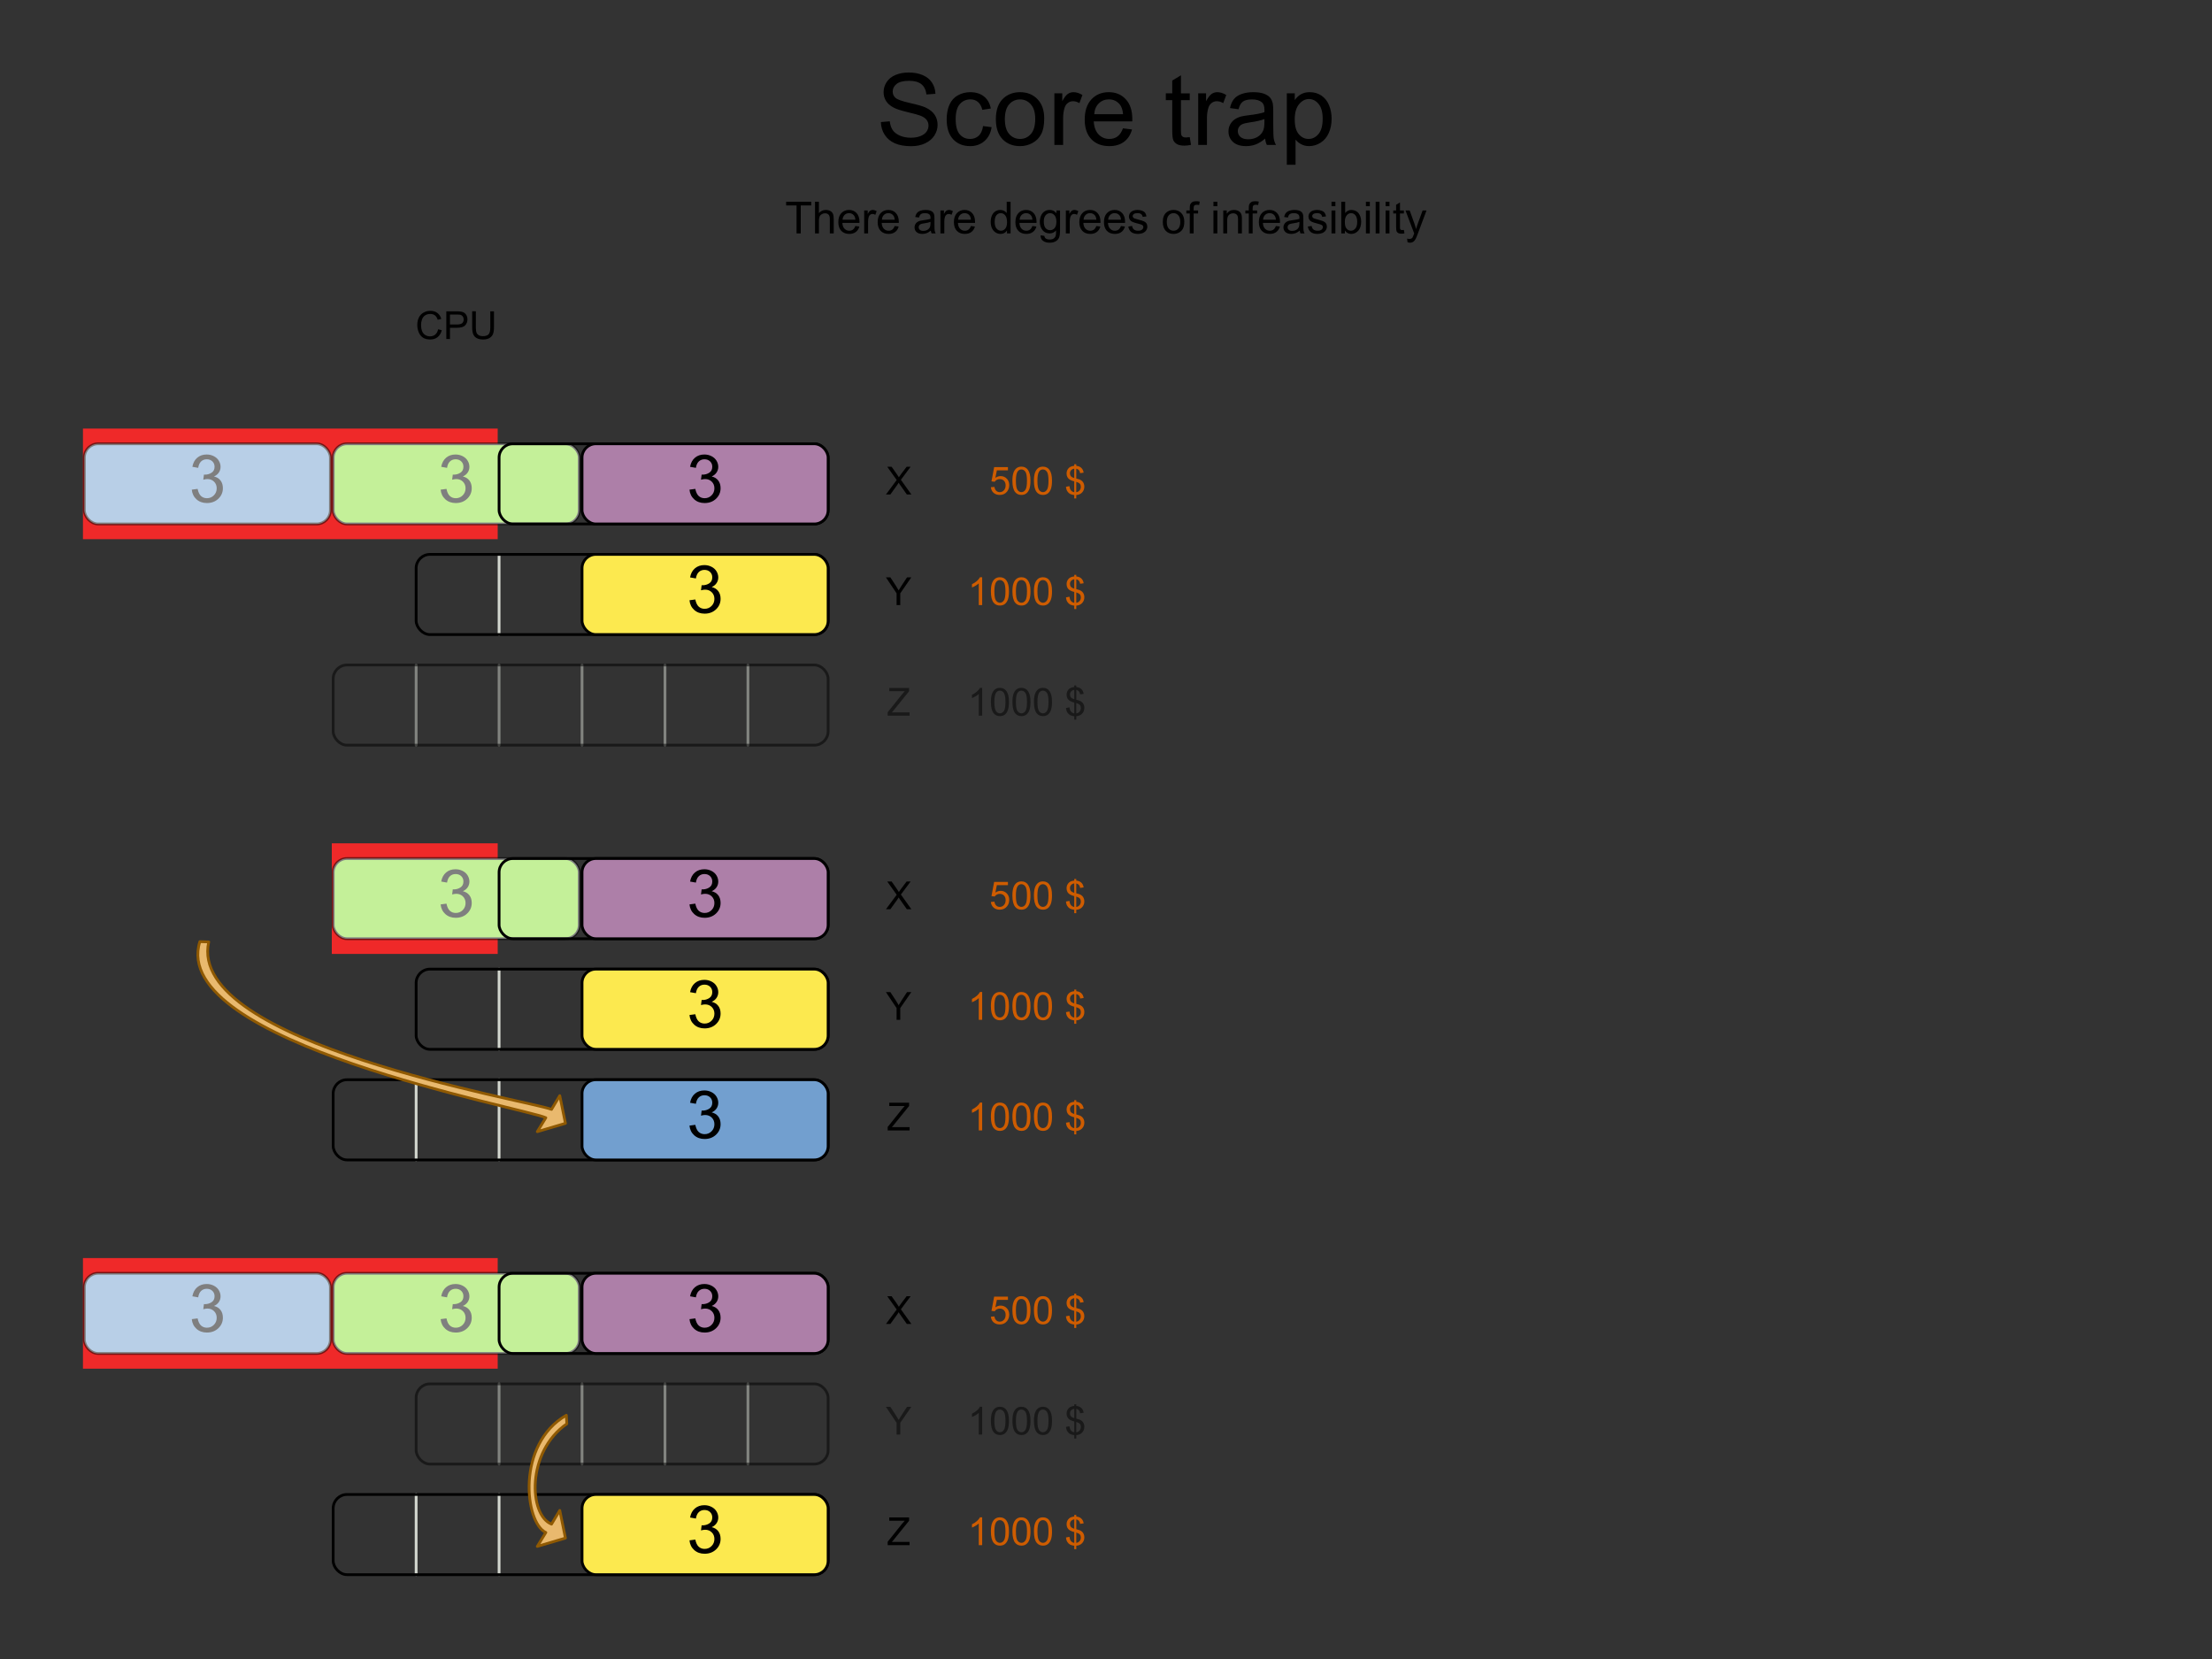 <?xml version="1.0" encoding="UTF-8" standalone="no"?>
<!-- Created with Inkscape (http://www.inkscape.org/) -->

<svg
   width="800"
   height="600"
   id="svg2"
   version="1.1"
   xmlns="http://www.w3.org/2000/svg"
   xmlns:svg="http://www.w3.org/2000/svg"
   xmlns:rdf="http://www.w3.org/1999/02/22-rdf-syntax-ns#"
   xmlns:cc="http://creativecommons.org/ns#"
   xmlns:dc="http://purl.org/dc/elements/1.1/">
  <rect width="100%" height="100%" fill="#333333" stroke="none"/>
  <defs
     id="defs4" />
  <g
     id="layer1"
     transform="translate(0,-452.362)">
    <rect
       y="607.362"
       x="30"
       height="40"
       width="150"
       id="rect3746-4"
       style="fill:#ef2929;fill-opacity:1;stroke:none" />
    <g
       id="g3709"
       transform="translate(0,20)" />
    <flowRoot
       xml:space="preserve"
       id="flowRoot4157"
       style="font-style:normal;font-weight:normal;line-height:0.01%;font-family:sans-serif;letter-spacing:0px;word-spacing:0px;fill:#000000;fill-opacity:1;stroke:none;stroke-width:1px;stroke-linecap:butt;stroke-linejoin:miter;stroke-opacity:1"><flowRegion
         id="flowRegion4159"
         style="font-family:sans-serif"><rect
           id="rect4161"
           width="10.955"
           height="72.472"
           x="16.011"
           y="-53.933" /></flowRegion><flowPara
         id="flowPara4163"
         style="font-size:40px;line-height:1.25;font-family:sans-serif"> </flowPara></flowRoot>
    <path
       style="font-size:36px;line-height:1.25;font-family:'Liberation Sans';-inkscape-font-specification:'Liberation Sans, Normal';text-align:center;text-anchor:middle"
       d="m 338.578,234.148 3.217,-0.281 q 0.229,1.934 1.055,3.182 0.844,1.23 2.602,2.004 1.758,0.756 3.955,0.756 1.951,0 3.445,-0.58 1.494,-0.58 2.215,-1.582 0.738,-1.02 0.738,-2.215 0,-1.213 -0.703,-2.109 -0.703,-0.914 -2.32,-1.529 -1.037,-0.404 -4.588,-1.248 -3.551,-0.861 -4.975,-1.617 -1.846,-0.967 -2.76,-2.391 -0.896,-1.441 -0.896,-3.217 0,-1.951 1.107,-3.639 1.107,-1.705 3.234,-2.584 2.127,-0.879 4.729,-0.879 2.865,0 5.045,0.932 2.197,0.914 3.375,2.707 1.178,1.793 1.266,4.061 l -3.27,0.246 q -0.264,-2.443 -1.793,-3.691 -1.512,-1.248 -4.482,-1.248 -3.094,0 -4.518,1.143 -1.406,1.125 -1.406,2.725 0,1.389 1.002,2.285 0.984,0.896 5.133,1.846 4.166,0.932 5.713,1.635 2.25,1.037 3.322,2.637 1.072,1.582 1.072,3.656 0,2.057 -1.178,3.885 -1.178,1.811 -3.393,2.83 -2.197,1.002 -4.957,1.002 -3.498,0 -5.871,-1.02 -2.355,-1.02 -3.709,-3.059 -1.336,-2.057 -1.406,-4.641 z m 36.949,1.441 3.111,0.404 q -0.51,3.217 -2.619,5.045 -2.092,1.811 -5.15,1.811 -3.832,0 -6.17,-2.496 -2.32,-2.514 -2.32,-7.189 0,-3.023 1.002,-5.291 1.002,-2.268 3.041,-3.393 2.057,-1.143 4.465,-1.143 3.041,0 4.975,1.547 1.934,1.529 2.479,4.359 l -3.076,0.475 q -0.439,-1.881 -1.564,-2.83 -1.107,-0.949 -2.689,-0.949 -2.391,0 -3.885,1.723 -1.494,1.705 -1.494,5.414 0,3.762 1.441,5.467 1.441,1.705 3.762,1.705 1.863,0 3.111,-1.143 1.248,-1.143 1.582,-3.516 z m 4.641,-2.496 q 0,-5.186 2.883,-7.682 2.408,-2.074 5.871,-2.074 3.85,0 6.293,2.531 2.443,2.514 2.443,6.961 0,3.604 -1.09,5.678 -1.072,2.057 -3.146,3.199 -2.057,1.143 -4.5,1.143 -3.92,0 -6.346,-2.514 -2.408,-2.514 -2.408,-7.242 z m 3.252,0 q 0,3.586 1.564,5.379 1.564,1.775 3.938,1.775 2.355,0 3.92,-1.793 1.564,-1.793 1.564,-5.467 0,-3.463 -1.582,-5.238 -1.564,-1.793 -3.902,-1.793 -2.373,0 -3.938,1.775 -1.564,1.775 -1.564,5.361 z m 17.912,9.334 v -18.668 h 2.848 v 2.83 q 1.09,-1.986 2.004,-2.619 0.932,-0.633 2.039,-0.633 1.6,0 3.252,1.02 l -1.09,2.936 q -1.16,-0.686 -2.32,-0.686 -1.037,0 -1.863,0.633 -0.826,0.615 -1.178,1.723 -0.527,1.688 -0.527,3.691 v 9.773 z m 24.803,-6.012 3.27,0.404 q -0.773,2.865 -2.865,4.447 -2.092,1.582 -5.344,1.582 -4.096,0 -6.504,-2.514 -2.391,-2.531 -2.391,-7.084 0,-4.711 2.426,-7.312 2.426,-2.602 6.293,-2.602 3.744,0 6.117,2.549 2.373,2.549 2.373,7.172 0,0.281 -0.018,0.844 h -13.922 q 0.176,3.076 1.74,4.711 1.564,1.635 3.902,1.635 1.74,0 2.971,-0.914 1.23,-0.914 1.951,-2.918 z m -10.389,-5.115 h 10.424 q -0.211,-2.355 -1.195,-3.533 -1.512,-1.828 -3.92,-1.828 -2.18,0 -3.674,1.459 -1.477,1.459 -1.635,3.902 z m 34.541,8.297 0.457,2.795 q -1.336,0.281 -2.391,0.281 -1.723,0 -2.672,-0.545 -0.949,-0.545 -1.336,-1.424 -0.387,-0.896 -0.387,-3.744 v -10.74 h -2.32 v -2.461 h 2.32 v -4.623 l 3.146,-1.898 v 6.521 h 3.182 v 2.461 h -3.182 v 10.916 q 0,1.354 0.158,1.74 0.176,0.387 0.545,0.615 0.387,0.229 1.09,0.229 0.527,0 1.389,-0.123 z m 3.059,2.83 v -18.668 h 2.848 v 2.83 q 1.09,-1.986 2.004,-2.619 0.932,-0.633 2.039,-0.633 1.6,0 3.252,1.02 l -1.09,2.936 q -1.16,-0.686 -2.32,-0.686 -1.037,0 -1.863,0.633 -0.826,0.615 -1.178,1.723 -0.527,1.688 -0.527,3.691 v 9.773 z m 24.205,-2.303 q -1.758,1.494 -3.393,2.109 -1.617,0.615 -3.48,0.615 -3.076,0 -4.729,-1.494 -1.652,-1.512 -1.652,-3.85 0,-1.371 0.615,-2.496 0.633,-1.143 1.635,-1.828 1.02,-0.686 2.285,-1.037 0.932,-0.246 2.812,-0.475 3.832,-0.457 5.643,-1.09 0.018,-0.65 0.018,-0.826 0,-1.934 -0.896,-2.725 -1.213,-1.072 -3.604,-1.072 -2.232,0 -3.305,0.791 -1.055,0.773 -1.564,2.76 l -3.094,-0.422 q 0.422,-1.986 1.389,-3.199 0.967,-1.23 2.795,-1.881 1.828,-0.668 4.236,-0.668 2.391,0 3.885,0.562 1.494,0.562 2.197,1.424 0.703,0.844 0.984,2.145 0.158,0.809 0.158,2.918 v 4.219 q 0,4.412 0.193,5.59 0.211,1.16 0.809,2.232 h -3.305 q -0.492,-0.984 -0.633,-2.303 z m -0.264,-7.066 q -1.723,0.703 -5.168,1.195 -1.951,0.281 -2.76,0.633 -0.809,0.352 -1.248,1.037 -0.439,0.668 -0.439,1.494 0,1.266 0.949,2.109 0.967,0.844 2.812,0.844 1.828,0 3.252,-0.791 1.424,-0.809 2.092,-2.197 0.51,-1.072 0.51,-3.164 z m 8.104,16.523 v -25.822 h 2.883 v 2.426 q 1.02,-1.424 2.303,-2.127 1.283,-0.721 3.111,-0.721 2.391,0 4.219,1.23 1.828,1.23 2.76,3.48 0.932,2.232 0.932,4.904 0,2.865 -1.037,5.168 -1.02,2.285 -2.988,3.516 -1.951,1.213 -4.113,1.213 -1.582,0 -2.848,-0.668 -1.248,-0.668 -2.057,-1.688 v 9.088 z m 2.865,-16.383 q 0,3.604 1.459,5.326 1.459,1.723 3.533,1.723 2.109,0 3.604,-1.775 1.512,-1.793 1.512,-5.537 0,-3.568 -1.477,-5.344 -1.459,-1.775 -3.498,-1.775 -2.021,0 -3.586,1.898 -1.547,1.881 -1.547,5.484 z"
       id="flowRoot4302"
       transform="translate(-20,262.362)"
       aria-label="Score trap" />
    <path
       style="font-size:16px;line-height:1.25;font-family:'Liberation Sans';-inkscape-font-specification:'Liberation Sans, Normal';text-align:center;text-anchor:middle"
       d="m 308.086,154.412 v -10.102 h -3.773 v -1.352 h 9.078 v 1.352 h -3.789 v 10.102 z m 6.68,0 v -11.453 h 1.406 v 4.109 q 0.984,-1.141 2.484,-1.141 0.922,0 1.602,0.367 0.68,0.359 0.969,1 0.297,0.641 0.297,1.859 v 5.258 h -1.406 v -5.258 q 0,-1.055 -0.461,-1.531 -0.453,-0.484 -1.289,-0.484 -0.625,0 -1.18,0.328 -0.547,0.32 -0.781,0.875 -0.234,0.555 -0.234,1.531 v 4.539 z m 14.578,-2.672 1.453,0.18 q -0.344,1.273 -1.273,1.977 -0.93,0.703 -2.375,0.703 -1.82,0 -2.891,-1.117 -1.062,-1.125 -1.062,-3.148 0,-2.094 1.078,-3.25 1.078,-1.156 2.797,-1.156 1.664,0 2.719,1.133 1.055,1.133 1.055,3.188 0,0.125 -0.008,0.375 h -6.188 q 0.078,1.367 0.773,2.094 0.695,0.727 1.734,0.727 0.773,0 1.32,-0.406 0.547,-0.406 0.867,-1.297 z m -4.617,-2.273 h 4.633 q -0.094,-1.047 -0.531,-1.57 -0.672,-0.812 -1.742,-0.812 -0.969,0 -1.633,0.648 -0.656,0.648 -0.727,1.734 z m 7.82,4.945 v -8.297 h 1.266 v 1.258 q 0.484,-0.883 0.891,-1.164 0.414,-0.281 0.906,-0.281 0.711,0 1.445,0.453 l -0.484,1.305 q -0.516,-0.305 -1.031,-0.305 -0.461,0 -0.828,0.281 -0.367,0.273 -0.523,0.766 -0.234,0.75 -0.234,1.641 v 4.344 z m 11.023,-2.672 1.453,0.18 q -0.344,1.273 -1.273,1.977 -0.93,0.703 -2.375,0.703 -1.82,0 -2.891,-1.117 -1.062,-1.125 -1.062,-3.148 0,-2.094 1.078,-3.25 1.078,-1.156 2.797,-1.156 1.664,0 2.719,1.133 1.055,1.133 1.055,3.188 0,0.125 -0.008,0.375 h -6.188 q 0.078,1.367 0.773,2.094 0.695,0.727 1.734,0.727 0.773,0 1.32,-0.406 0.547,-0.406 0.867,-1.297 z m -4.617,-2.273 h 4.633 q -0.094,-1.047 -0.531,-1.57 -0.672,-0.812 -1.742,-0.812 -0.969,0 -1.633,0.648 -0.656,0.648 -0.727,1.734 z m 17.695,3.922 q -0.781,0.664 -1.508,0.938 -0.719,0.273 -1.547,0.273 -1.367,0 -2.102,-0.664 -0.734,-0.672 -0.734,-1.711 0,-0.609 0.273,-1.109 0.281,-0.508 0.727,-0.812 0.453,-0.305 1.016,-0.461 0.414,-0.109 1.25,-0.211 1.703,-0.203 2.508,-0.484 0.008,-0.289 0.008,-0.367 0,-0.859 -0.398,-1.211 -0.539,-0.477 -1.602,-0.477 -0.992,0 -1.469,0.352 -0.469,0.344 -0.695,1.227 L 351,148.482 q 0.188,-0.883 0.617,-1.422 0.43,-0.547 1.242,-0.836 0.812,-0.297 1.883,-0.297 1.062,0 1.727,0.25 0.664,0.25 0.977,0.633 0.312,0.375 0.438,0.953 0.07,0.359 0.07,1.297 v 1.875 q 0,1.961 0.086,2.484 0.094,0.516 0.359,0.992 h -1.469 q -0.219,-0.438 -0.281,-1.023 z m -0.117,-3.141 q -0.766,0.312 -2.297,0.531 -0.867,0.125 -1.227,0.281 -0.359,0.156 -0.555,0.461 -0.195,0.297 -0.195,0.664 0,0.562 0.422,0.938 0.43,0.375 1.25,0.375 0.812,0 1.445,-0.352 0.633,-0.359 0.93,-0.977 0.227,-0.477 0.227,-1.406 z m 3.586,4.164 v -8.297 h 1.266 v 1.258 q 0.484,-0.883 0.891,-1.164 0.414,-0.281 0.906,-0.281 0.711,0 1.445,0.453 l -0.484,1.305 q -0.516,-0.305 -1.031,-0.305 -0.461,0 -0.828,0.281 -0.367,0.273 -0.523,0.766 -0.234,0.75 -0.234,1.641 v 4.344 z m 11.023,-2.672 1.453,0.18 q -0.344,1.273 -1.273,1.977 -0.93,0.703 -2.375,0.703 -1.82,0 -2.891,-1.117 -1.062,-1.125 -1.062,-3.148 0,-2.094 1.078,-3.25 1.078,-1.156 2.797,-1.156 1.664,0 2.719,1.133 1.055,1.133 1.055,3.188 0,0.125 -0.008,0.375 h -6.188 q 0.078,1.367 0.773,2.094 0.695,0.727 1.734,0.727 0.773,0 1.32,-0.406 0.547,-0.406 0.867,-1.297 z m -4.617,-2.273 h 4.633 q -0.094,-1.047 -0.531,-1.57 -0.672,-0.812 -1.742,-0.812 -0.969,0 -1.633,0.648 -0.656,0.648 -0.727,1.734 z m 17.664,4.945 v -1.047 q -0.789,1.234 -2.32,1.234 -0.992,0 -1.828,-0.547 -0.828,-0.547 -1.289,-1.523 -0.453,-0.984 -0.453,-2.258 0,-1.242 0.414,-2.25 0.414,-1.016 1.242,-1.555 0.828,-0.539 1.852,-0.539 0.75,0 1.336,0.32 0.586,0.312 0.953,0.82 v -4.109 h 1.398 v 11.453 z m -4.445,-4.141 q 0,1.594 0.672,2.383 0.672,0.789 1.586,0.789 0.922,0 1.562,-0.75 0.648,-0.758 0.648,-2.305 0,-1.703 -0.656,-2.5 -0.656,-0.797 -1.617,-0.797 -0.938,0 -1.57,0.766 -0.625,0.766 -0.625,2.414 z m 13.641,1.469 1.453,0.18 q -0.344,1.273 -1.273,1.977 -0.93,0.703 -2.375,0.703 -1.82,0 -2.891,-1.117 -1.062,-1.125 -1.062,-3.148 0,-2.094 1.078,-3.25 1.078,-1.156 2.797,-1.156 1.664,0 2.719,1.133 1.055,1.133 1.055,3.188 0,0.125 -0.008,0.375 h -6.188 q 0.078,1.367 0.773,2.094 0.695,0.727 1.734,0.727 0.773,0 1.32,-0.406 0.547,-0.406 0.867,-1.297 z m -4.617,-2.273 h 4.633 q -0.094,-1.047 -0.531,-1.57 -0.672,-0.812 -1.742,-0.812 -0.969,0 -1.633,0.648 -0.656,0.648 -0.727,1.734 z m 7.578,5.633 1.367,0.203 q 0.086,0.633 0.477,0.922 0.523,0.391 1.43,0.391 0.977,0 1.508,-0.391 0.531,-0.391 0.719,-1.094 0.109,-0.43 0.102,-1.805 -0.922,1.086 -2.297,1.086 -1.711,0 -2.648,-1.234 -0.938,-1.234 -0.938,-2.961 0,-1.188 0.43,-2.188 0.43,-1.008 1.242,-1.555 0.82,-0.547 1.922,-0.547 1.469,0 2.422,1.188 v -1 h 1.297 v 7.172 q 0,1.938 -0.398,2.742 -0.391,0.812 -1.25,1.281 -0.852,0.469 -2.102,0.469 -1.484,0 -2.398,-0.672 -0.914,-0.664 -0.883,-2.008 z m 1.164,-4.984 q 0,1.633 0.648,2.383 0.648,0.75 1.625,0.75 0.969,0 1.625,-0.742 0.656,-0.75 0.656,-2.344 0,-1.523 -0.68,-2.297 -0.672,-0.773 -1.625,-0.773 -0.938,0 -1.594,0.766 -0.656,0.758 -0.656,2.258 z m 7.977,4.297 V 146.115 H 406.75 v 1.258 q 0.484,-0.883 0.891,-1.164 0.414,-0.281 0.906,-0.281 0.711,0 1.445,0.453 l -0.484,1.305 q -0.516,-0.305 -1.031,-0.305 -0.461,0 -0.828,0.281 -0.367,0.273 -0.523,0.766 -0.234,0.75 -0.234,1.641 v 4.344 z m 11.023,-2.672 1.453,0.18 q -0.344,1.273 -1.273,1.977 -0.93,0.703 -2.375,0.703 -1.82,0 -2.891,-1.117 -1.062,-1.125 -1.062,-3.148 0,-2.094 1.078,-3.25 1.078,-1.156 2.797,-1.156 1.664,0 2.719,1.133 1.055,1.133 1.055,3.188 0,0.125 -0.008,0.375 h -6.188 q 0.078,1.367 0.773,2.094 0.695,0.727 1.734,0.727 0.773,0 1.32,-0.406 0.547,-0.406 0.867,-1.297 z m -4.617,-2.273 h 4.633 q -0.094,-1.047 -0.531,-1.57 -0.672,-0.812 -1.742,-0.812 -0.969,0 -1.633,0.648 -0.656,0.648 -0.727,1.734 z m 13.516,2.273 1.453,0.18 q -0.344,1.273 -1.273,1.977 -0.93,0.703 -2.375,0.703 -1.82,0 -2.891,-1.117 -1.062,-1.125 -1.062,-3.148 0,-2.094 1.078,-3.25 1.078,-1.156 2.797,-1.156 1.664,0 2.719,1.133 1.055,1.133 1.055,3.188 0,0.125 -0.008,0.375 h -6.188 q 0.078,1.367 0.773,2.094 0.695,0.727 1.734,0.727 0.773,0 1.32,-0.406 0.547,-0.406 0.867,-1.297 z m -4.617,-2.273 h 4.633 q -0.094,-1.047 -0.531,-1.57 -0.672,-0.812 -1.742,-0.812 -0.969,0 -1.633,0.648 -0.656,0.648 -0.727,1.734 z m 7.273,2.469 1.391,-0.219 q 0.117,0.836 0.648,1.281 0.539,0.445 1.5,0.445 0.969,0 1.438,-0.391 0.469,-0.398 0.469,-0.93 0,-0.477 -0.414,-0.75 -0.289,-0.188 -1.438,-0.477 -1.547,-0.391 -2.148,-0.672 -0.594,-0.289 -0.906,-0.789 -0.305,-0.508 -0.305,-1.117 0,-0.555 0.25,-1.023 0.258,-0.477 0.695,-0.789 0.328,-0.242 0.891,-0.406 0.57,-0.172 1.219,-0.172 0.977,0 1.711,0.281 0.742,0.281 1.094,0.766 0.352,0.477 0.484,1.281 l -1.375,0.188 q -0.094,-0.641 -0.547,-1 -0.445,-0.359 -1.266,-0.359 -0.969,0 -1.383,0.32 -0.414,0.32 -0.414,0.75 0,0.273 0.172,0.492 0.172,0.227 0.539,0.375 0.211,0.078 1.242,0.359 1.492,0.398 2.078,0.656 0.594,0.25 0.93,0.734 0.336,0.484 0.336,1.203 0,0.703 -0.414,1.328 -0.406,0.617 -1.18,0.961 -0.773,0.336 -1.75,0.336 -1.617,0 -2.469,-0.672 -0.844,-0.672 -1.078,-1.992 z m 12.484,-1.672 q 0,-2.305 1.281,-3.414 1.07,-0.922 2.609,-0.922 1.711,0 2.797,1.125 1.086,1.117 1.086,3.094 0,1.602 -0.484,2.523 -0.477,0.914 -1.398,1.422 -0.914,0.508 -2,0.508 -1.742,0 -2.82,-1.117 -1.07,-1.117 -1.07,-3.219 z m 1.445,0 q 0,1.594 0.695,2.391 0.695,0.789 1.75,0.789 1.047,0 1.742,-0.797 0.695,-0.797 0.695,-2.43 0,-1.539 -0.703,-2.328 -0.695,-0.797 -1.734,-0.797 -1.055,0 -1.75,0.789 -0.695,0.789 -0.695,2.383 z m 8.312,4.148 v -7.203 h -1.242 v -1.094 h 1.242 v -0.883 q 0,-0.836 0.148,-1.242 0.203,-0.547 0.711,-0.883 0.516,-0.344 1.438,-0.344 0.594,0 1.312,0.141 l -0.211,1.227 q -0.438,-0.078 -0.828,-0.078 -0.641,0 -0.906,0.273 -0.266,0.273 -0.266,1.023 v 0.766 h 1.617 v 1.094 h -1.617 v 7.203 z m 8.562,-9.836 v -1.617 h 1.406 v 1.617 z m 0,9.836 v -8.297 h 1.406 v 8.297 z m 3.547,0 v -8.297 h 1.266 v 1.18 q 0.914,-1.367 2.641,-1.367 0.75,0 1.375,0.273 0.633,0.266 0.945,0.703 0.312,0.438 0.438,1.039 0.078,0.391 0.078,1.367 v 5.102 H 467.75 v -5.047 q 0,-0.859 -0.164,-1.281 -0.164,-0.43 -0.586,-0.68 -0.414,-0.258 -0.977,-0.258 -0.898,0 -1.555,0.57 -0.648,0.57 -0.648,2.164 v 4.531 z m 9.234,0 v -7.203 h -1.242 v -1.094 h 1.242 v -0.883 q 0,-0.836 0.148,-1.242 0.203,-0.547 0.711,-0.883 0.516,-0.344 1.438,-0.344 0.594,0 1.312,0.141 l -0.211,1.227 q -0.438,-0.078 -0.828,-0.078 -0.641,0 -0.906,0.273 -0.266,0.273 -0.266,1.023 v 0.766 h 1.617 v 1.094 h -1.617 v 7.203 z m 9.789,-2.672 1.453,0.18 q -0.344,1.273 -1.273,1.977 -0.93,0.703 -2.375,0.703 -1.82,0 -2.891,-1.117 -1.062,-1.125 -1.062,-3.148 0,-2.094 1.078,-3.25 1.078,-1.156 2.797,-1.156 1.664,0 2.719,1.133 1.055,1.133 1.055,3.188 0,0.125 -0.008,0.375 h -6.188 q 0.078,1.367 0.773,2.094 0.695,0.727 1.734,0.727 0.773,0 1.32,-0.406 0.547,-0.406 0.867,-1.297 z m -4.617,-2.273 h 4.633 q -0.094,-1.047 -0.531,-1.57 -0.672,-0.812 -1.742,-0.812 -0.969,0 -1.633,0.648 -0.656,0.648 -0.727,1.734 z m 13.25,3.922 q -0.781,0.664 -1.508,0.938 -0.719,0.273 -1.547,0.273 -1.367,0 -2.102,-0.664 -0.734,-0.672 -0.734,-1.711 0,-0.609 0.273,-1.109 0.281,-0.508 0.727,-0.812 0.453,-0.305 1.016,-0.461 0.414,-0.109 1.25,-0.211 1.703,-0.203 2.508,-0.484 0.008,-0.289 0.008,-0.367 0,-0.859 -0.398,-1.211 -0.539,-0.477 -1.602,-0.477 -0.992,0 -1.469,0.352 -0.469,0.344 -0.695,1.227 l -1.375,-0.188 q 0.188,-0.883 0.617,-1.422 0.43,-0.547 1.242,-0.836 0.812,-0.297 1.883,-0.297 1.062,0 1.727,0.25 0.664,0.25 0.977,0.633 0.312,0.375 0.438,0.953 0.07,0.359 0.07,1.297 v 1.875 q 0,1.961 0.086,2.484 0.094,0.516 0.359,0.992 h -1.469 q -0.219,-0.438 -0.281,-1.023 z m -0.117,-3.141 q -0.766,0.312 -2.297,0.531 -0.867,0.125 -1.227,0.281 -0.359,0.156 -0.555,0.461 -0.195,0.297 -0.195,0.664 0,0.562 0.422,0.938 0.43,0.375 1.25,0.375 0.812,0 1.445,-0.352 0.633,-0.359 0.93,-0.977 0.227,-0.477 0.227,-1.406 z m 3.039,1.688 1.391,-0.219 q 0.117,0.836 0.648,1.281 0.539,0.445 1.5,0.445 0.969,0 1.438,-0.391 0.469,-0.398 0.469,-0.93 0,-0.477 -0.414,-0.75 -0.289,-0.188 -1.438,-0.477 -1.547,-0.391 -2.148,-0.672 -0.594,-0.289 -0.906,-0.789 -0.305,-0.508 -0.305,-1.117 0,-0.555 0.25,-1.023 0.258,-0.477 0.695,-0.789 0.328,-0.242 0.891,-0.406 0.57,-0.172 1.219,-0.172 0.977,0 1.711,0.281 0.742,0.281 1.094,0.766 0.352,0.477 0.484,1.281 l -1.375,0.188 q -0.094,-0.641 -0.547,-1 -0.445,-0.359 -1.266,-0.359 -0.969,0 -1.383,0.32 -0.414,0.32 -0.414,0.75 0,0.273 0.172,0.492 0.172,0.227 0.539,0.375 0.211,0.078 1.242,0.359 1.492,0.398 2.078,0.656 0.594,0.25 0.93,0.734 0.336,0.484 0.336,1.203 0,0.703 -0.414,1.328 -0.406,0.617 -1.18,0.961 -0.773,0.336 -1.75,0.336 -1.617,0 -2.469,-0.672 -0.844,-0.672 -1.078,-1.992 z m 8.57,-7.359 v -1.617 h 1.406 v 1.617 z m 0,9.836 v -8.297 h 1.406 v 8.297 z m 4.844,0 h -1.305 v -11.453 h 1.406 v 4.086 q 0.891,-1.117 2.273,-1.117 0.766,0 1.445,0.312 0.688,0.305 1.125,0.867 0.445,0.555 0.695,1.344 0.25,0.789 0.25,1.688 0,2.133 -1.055,3.297 -1.055,1.164 -2.531,1.164 -1.469,0 -2.305,-1.227 z m -0.016,-4.211 q 0,1.492 0.406,2.156 0.664,1.086 1.797,1.086 0.922,0 1.594,-0.797 0.672,-0.805 0.672,-2.391 0,-1.625 -0.648,-2.398 -0.641,-0.773 -1.555,-0.773 -0.922,0 -1.594,0.805 -0.672,0.797 -0.672,2.312 z m 7.625,-5.625 v -1.617 h 1.406 v 1.617 z m 0,9.836 v -8.297 h 1.406 v 8.297 z m 3.516,0 v -11.453 h 1.406 v 11.453 z m 3.594,-9.836 v -1.617 h 1.406 v 1.617 z m 0,9.836 v -8.297 h 1.406 v 8.297 z m 6.617,-1.258 0.203,1.242 q -0.594,0.125 -1.062,0.125 -0.766,0 -1.188,-0.242 -0.422,-0.242 -0.594,-0.633 -0.172,-0.398 -0.172,-1.664 v -4.773 h -1.031 v -1.094 h 1.031 v -2.055 l 1.398,-0.844 v 2.898 h 1.414 v 1.094 h -1.414 v 4.852 q 0,0.602 0.07,0.773 0.078,0.172 0.242,0.273 0.172,0.102 0.484,0.102 0.234,0 0.617,-0.055 z m 1.312,4.453 -0.156,-1.32 q 0.461,0.125 0.805,0.125 0.469,0 0.75,-0.156 0.281,-0.156 0.461,-0.438 0.133,-0.211 0.43,-1.047 0.039,-0.117 0.125,-0.344 l -3.148,-8.312 h 1.516 l 1.727,4.805 q 0.336,0.914 0.602,1.922 0.242,-0.969 0.578,-1.891 l 1.773,-4.836 h 1.406 l -3.156,8.438 q -0.508,1.367 -0.789,1.883 -0.375,0.695 -0.859,1.016 -0.484,0.328 -1.156,0.328 -0.406,0 -0.906,-0.172 z"
       id="flowRoot4302-6"
       transform="translate(-20,382.362)"
       aria-label="There are degrees of infeasibility" />
    <g
       style="fill:#ffffff;fill-opacity:1;stroke:none"
       transform="translate(40,-80)"
       id="g4345">
      <rect
         ry="5"
         rx="5"
         y="692.862"
         x="80.5"
         height="29"
         width="89"
         id="rect4347"
         style="fill:#ffffff;fill-opacity:1;stroke:none" />
      <path
         style="font-size:14.485px;line-height:1.25;font-family:'Liberation Sans';-inkscape-font-specification:'Liberation Sans, Normal';text-align:center;text-anchor:middle"
         d="m 265.392,83.121 1.273,-0.17 q 0.219,1.082 0.743,1.563 0.53,0.474 1.287,0.474 0.898,0 1.514,-0.622 0.622,-0.622 0.622,-1.542 0,-0.877 -0.573,-1.443 -0.573,-0.573 -1.457,-0.573 -0.361,0 -0.898,0.141 l 0.141,-1.117 q 0.127,0.014 0.205,0.014 0.813,0 1.464,-0.424 0.651,-0.424 0.651,-1.308 0,-0.7 -0.474,-1.16 -0.474,-0.46 -1.224,-0.46 -0.743,0 -1.238,0.467 -0.495,0.467 -0.637,1.4 l -1.273,-0.226 q 0.233,-1.28 1.061,-1.98 0.828,-0.707 2.058,-0.707 0.849,0 1.563,0.368 0.714,0.361 1.089,0.99 0.382,0.629 0.382,1.337 0,0.672 -0.361,1.224 -0.361,0.552 -1.068,0.877 0.919,0.212 1.429,0.884 0.509,0.665 0.509,1.669 0,1.358 -0.99,2.306 -0.99,0.941 -2.504,0.941 -1.365,0 -2.27,-0.813 -0.898,-0.813 -1.026,-2.108 z"
         id="flowRoot4349"
         transform="matrix(1.657,0,0,1.657,-320.394,571.722)"
         aria-label="3" />
    </g>
    <g
       id="g3674-8"
       transform="translate(40,-80)"
       style="opacity:0.5">
      <rect
         style="fill:#8ae234;stroke:#000000;stroke-width:1;stroke-linecap:round;stroke-linejoin:round;stroke-miterlimit:4;stroke-dasharray:none"
         id="rect3202-5"
         width="89"
         height="29"
         x="80.5"
         y="692.862"
         rx="5"
         ry="5" />
      <path
         style="font-size:14.485px;line-height:1.25;font-family:'Liberation Sans';-inkscape-font-specification:'Liberation Sans, Normal';text-align:center;text-anchor:middle"
         d="m 265.392,83.121 1.273,-0.17 q 0.219,1.082 0.743,1.563 0.53,0.474 1.287,0.474 0.898,0 1.514,-0.622 0.622,-0.622 0.622,-1.542 0,-0.877 -0.573,-1.443 -0.573,-0.573 -1.457,-0.573 -0.361,0 -0.898,0.141 l 0.141,-1.117 q 0.127,0.014 0.205,0.014 0.813,0 1.464,-0.424 0.651,-0.424 0.651,-1.308 0,-0.7 -0.474,-1.16 -0.474,-0.46 -1.224,-0.46 -0.743,0 -1.238,0.467 -0.495,0.467 -0.637,1.4 l -1.273,-0.226 q 0.233,-1.28 1.061,-1.98 0.828,-0.707 2.058,-0.707 0.849,0 1.563,0.368 0.714,0.361 1.089,0.99 0.382,0.629 0.382,1.337 0,0.672 -0.361,1.224 -0.361,0.552 -1.068,0.877 0.919,0.212 1.429,0.884 0.509,0.665 0.509,1.669 0,1.358 -0.99,2.306 -0.99,0.941 -2.504,0.941 -1.365,0 -2.27,-0.813 -0.898,-0.813 -1.026,-2.108 z"
         id="flowRoot3224-16"
         transform="matrix(1.657,0,0,1.657,-320.394,571.722)"
         aria-label="3" />
    </g>
    <path
       id="path4201-2"
       d="m 180.5,652.862 0,29"
       style="color:#000000;fill:none;stroke:#d3d7cf;stroke-width:1px;stroke-linecap:round;stroke-linejoin:round;stroke-miterlimit:4;stroke-opacity:1;stroke-dasharray:none;stroke-dashoffset:0;marker:none;visibility:visible;display:inline;overflow:visible;enable-background:accumulate" />
    <rect
       style="fill:none;stroke:#000000;stroke-width:1;stroke-linecap:round;stroke-linejoin:round;stroke-miterlimit:4;stroke-dasharray:none"
       id="rect3152"
       width="149"
       height="29"
       x="150.5"
       y="652.862"
       rx="5"
       ry="5" />
    <rect
       style="fill:none;stroke:#000000;stroke-width:1;stroke-linecap:round;stroke-linejoin:round;stroke-miterlimit:4;stroke-dasharray:none"
       id="rect3324-7"
       width="119"
       height="29"
       x="180.5"
       y="612.862"
       rx="5"
       ry="5" />
    <g
       id="g3667-8"
       transform="translate(130,10)">
      <rect
         ry="5"
         rx="5"
         y="602.862"
         x="80.5"
         height="29"
         width="89"
         id="rect2851-41-4"
         style="fill:#ad7fa8;stroke:#000000;stroke-width:1;stroke-linecap:round;stroke-linejoin:round;stroke-miterlimit:4;stroke-dasharray:none" />
      <path
         style="font-size:14.485px;line-height:1.25;font-family:'Liberation Sans';-inkscape-font-specification:'Liberation Sans, Normal';text-align:center;text-anchor:middle"
         d="m 283.498,83.121 1.273,-0.17 q 0.219,1.082 0.743,1.563 0.53,0.474 1.287,0.474 0.898,0 1.514,-0.622 0.622,-0.622 0.622,-1.542 0,-0.877 -0.573,-1.443 -0.573,-0.573 -1.457,-0.573 -0.361,0 -0.898,0.141 l 0.141,-1.117 q 0.127,0.014 0.205,0.014 0.813,0 1.464,-0.424 0.651,-0.424 0.651,-1.308 0,-0.7 -0.474,-1.16 -0.474,-0.46 -1.224,-0.46 -0.743,0 -1.238,0.467 -0.495,0.467 -0.637,1.4 l -1.273,-0.226 q 0.233,-1.28 1.061,-1.98 0.828,-0.707 2.058,-0.707 0.849,0 1.563,0.368 0.714,0.361 1.089,0.99 0.382,0.629 0.382,1.337 0,0.672 -0.361,1.224 -0.361,0.552 -1.068,0.877 0.919,0.212 1.429,0.884 0.509,0.665 0.509,1.669 0,1.358 -0.99,2.306 -0.99,0.941 -2.504,0.941 -1.365,0 -2.27,-0.813 -0.898,-0.813 -1.026,-2.108 z"
         id="flowRoot3154-5-3"
         transform="matrix(1.657,0,0,1.657,-350.394,481.722)"
         aria-label="3&#10; " />
    </g>
    <path
       style="font-size:14px;line-height:1.25;font-family:'Liberation Sans';-inkscape-font-specification:'Liberation Sans, Normal';text-align:center;text-anchor:middle"
       d="m 350.393,97.72 3.876,-5.223 -3.418,-4.799 h 1.579 l 1.818,2.57 q 0.567,0.8 0.807,1.23 0.335,-0.547 0.793,-1.142 l 2.017,-2.659 h 1.442 l -3.521,4.724 3.794,5.298 h -1.641 l -2.522,-3.575 q -0.212,-0.308 -0.438,-0.67 -0.335,0.547 -0.479,0.752 l -2.516,3.493 z"
       id="flowRoot4120-3-6"
       transform="translate(-29.969,533.471)"
       aria-label="X" />
    <path
       style="font-size:14px;line-height:1.25;font-family:'Liberation Sans';-inkscape-font-specification:'Liberation Sans, Normal';text-align:center;text-anchor:middle"
       d="M 354.234,97.72 V 93.475 l -3.862,-5.776 h 1.613 l 1.976,3.021 q 0.547,0.848 1.019,1.695 0.451,-0.786 1.094,-1.771 l 1.941,-2.946 h 1.545 l -3.999,5.776 v 4.245 z"
       id="flowRoot3637"
       transform="translate(-29.969,573.471)"
       aria-label="Y" />
    <path
       style="font-size:14px;line-height:1.25;font-family:'Liberation Sans';-inkscape-font-specification:'Liberation Sans, Normal';fill:#ce5c00"
       d="m 353.36,95.095 1.292,-0.109 q 0.144,0.943 0.663,1.422 0.526,0.472 1.265,0.472 0.889,0 1.504,-0.67 0.615,-0.67 0.615,-1.777 0,-1.053 -0.595,-1.661 -0.588,-0.608 -1.545,-0.608 -0.595,0 -1.073,0.273 -0.479,0.267 -0.752,0.697 l -1.155,-0.15 0.971,-5.147 h 4.983 v 1.176 h -3.999 l -0.54,2.693 q 0.902,-0.629 1.894,-0.629 1.312,0 2.215,0.909 0.902,0.909 0.902,2.338 0,1.36 -0.793,2.352 -0.964,1.217 -2.632,1.217 -1.367,0 -2.235,-0.766 -0.861,-0.766 -0.984,-2.03 z m 7.786,-2.317 q 0,-1.777 0.362,-2.857 0.369,-1.087 1.087,-1.675 0.725,-0.588 1.818,-0.588 0.807,0 1.415,0.328 0.608,0.321 1.005,0.937 0.396,0.608 0.622,1.49 0.226,0.875 0.226,2.365 0,1.764 -0.362,2.851 -0.362,1.08 -1.087,1.675 -0.718,0.588 -1.818,0.588 -1.449,0 -2.276,-1.039 -0.991,-1.251 -0.991,-4.074 z m 1.265,0 q 0,2.468 0.574,3.288 0.581,0.813 1.429,0.813 0.848,0 1.422,-0.82 0.581,-0.82 0.581,-3.281 0,-2.475 -0.581,-3.288 -0.574,-0.813 -1.436,-0.813 -0.848,0 -1.354,0.718 -0.636,0.916 -0.636,3.384 z m 6.521,0 q 0,-1.777 0.362,-2.857 0.369,-1.087 1.087,-1.675 0.725,-0.588 1.818,-0.588 0.807,0 1.415,0.328 0.608,0.321 1.005,0.937 0.396,0.608 0.622,1.49 0.226,0.875 0.226,2.365 0,1.764 -0.362,2.851 -0.362,1.08 -1.087,1.675 -0.718,0.588 -1.818,0.588 -1.449,0 -2.276,-1.039 -0.991,-1.251 -0.991,-4.074 z m 1.265,0 q 0,2.468 0.574,3.288 0.581,0.813 1.429,0.813 0.848,0 1.422,-0.82 0.581,-0.82 0.581,-3.281 0,-2.475 -0.581,-3.288 -0.574,-0.813 -1.436,-0.813 -0.848,0 -1.354,0.718 -0.636,0.916 -0.636,3.384 z m 13.316,6.385 v -1.23 q -0.923,-0.116 -1.504,-0.41 -0.574,-0.301 -0.998,-0.964 -0.417,-0.663 -0.485,-1.62 l 1.237,-0.232 q 0.144,0.991 0.506,1.456 0.52,0.656 1.244,0.731 v -3.917 q -0.759,-0.144 -1.552,-0.588 -0.588,-0.328 -0.909,-0.909 -0.314,-0.581 -0.314,-1.319 0,-1.312 0.93,-2.126 0.622,-0.547 1.846,-0.67 v -0.588 h 0.725 v 0.588 q 1.073,0.103 1.702,0.629 0.807,0.67 0.971,1.839 l -1.271,0.191 q -0.109,-0.725 -0.458,-1.107 -0.342,-0.39 -0.943,-0.513 v 3.548 q 0.93,0.232 1.23,0.362 0.574,0.253 0.937,0.615 0.362,0.362 0.554,0.861 0.198,0.499 0.198,1.08 0,1.278 -0.813,2.133 -0.813,0.854 -2.105,0.916 v 1.244 z m 0,-10.773 q -0.718,0.109 -1.135,0.574 -0.41,0.465 -0.41,1.101 0,0.629 0.349,1.053 0.355,0.424 1.196,0.677 z m 0.725,8.504 q 0.718,-0.089 1.183,-0.622 0.472,-0.533 0.472,-1.319 0,-0.67 -0.335,-1.073 -0.328,-0.41 -1.319,-0.731 z"
       id="flowRoot3709-0-3"
       transform="translate(5,533.471)"
       aria-label="  500 $" />
    <path
       style="font-size:14px;line-height:1.25;font-family:'Liberation Sans';-inkscape-font-specification:'Liberation Sans, Normal';fill:#ce5c00"
       d="m 350.216,97.72 h -1.23 v -7.841 q -0.444,0.424 -1.169,0.848 -0.718,0.424 -1.292,0.636 v -1.189 q 1.032,-0.485 1.805,-1.176 0.772,-0.69 1.094,-1.34 h 0.793 z m 3.151,-4.942 q 0,-1.777 0.362,-2.857 0.369,-1.087 1.087,-1.675 0.725,-0.588 1.818,-0.588 0.807,0 1.415,0.328 0.608,0.321 1.005,0.937 0.396,0.608 0.622,1.49 0.226,0.875 0.226,2.365 0,1.764 -0.362,2.851 -0.362,1.08 -1.087,1.675 -0.718,0.588 -1.818,0.588 -1.449,0 -2.276,-1.039 -0.991,-1.251 -0.991,-4.074 z m 1.265,0 q 0,2.468 0.574,3.288 0.581,0.813 1.429,0.813 0.848,0 1.422,-0.82 0.581,-0.82 0.581,-3.281 0,-2.475 -0.581,-3.288 -0.574,-0.813 -1.436,-0.813 -0.848,0 -1.354,0.718 -0.636,0.916 -0.636,3.384 z m 6.521,0 q 0,-1.777 0.362,-2.857 0.369,-1.087 1.087,-1.675 0.725,-0.588 1.818,-0.588 0.807,0 1.415,0.328 0.608,0.321 1.005,0.937 0.396,0.608 0.622,1.49 0.226,0.875 0.226,2.365 0,1.764 -0.362,2.851 -0.362,1.08 -1.087,1.675 -0.718,0.588 -1.818,0.588 -1.449,0 -2.276,-1.039 -0.991,-1.251 -0.991,-4.074 z m 1.265,0 q 0,2.468 0.574,3.288 0.581,0.813 1.429,0.813 0.848,0 1.422,-0.82 0.581,-0.82 0.581,-3.281 0,-2.475 -0.581,-3.288 -0.574,-0.813 -1.436,-0.813 -0.848,0 -1.354,0.718 -0.636,0.916 -0.636,3.384 z m 6.521,0 q 0,-1.777 0.362,-2.857 0.369,-1.087 1.087,-1.675 0.725,-0.588 1.818,-0.588 0.807,0 1.415,0.328 0.608,0.321 1.005,0.937 0.396,0.608 0.622,1.49 0.226,0.875 0.226,2.365 0,1.764 -0.362,2.851 -0.362,1.08 -1.087,1.675 -0.718,0.588 -1.818,0.588 -1.449,0 -2.276,-1.039 -0.991,-1.251 -0.991,-4.074 z m 1.265,0 q 0,2.468 0.574,3.288 0.581,0.813 1.429,0.813 0.848,0 1.422,-0.82 0.581,-0.82 0.581,-3.281 0,-2.475 -0.581,-3.288 -0.574,-0.813 -1.436,-0.813 -0.848,0 -1.354,0.718 -0.636,0.916 -0.636,3.384 z m 13.316,6.385 v -1.23 q -0.923,-0.116 -1.504,-0.41 -0.574,-0.301 -0.998,-0.964 -0.417,-0.663 -0.485,-1.62 l 1.237,-0.232 q 0.144,0.991 0.506,1.456 0.52,0.656 1.244,0.731 v -3.917 q -0.759,-0.144 -1.552,-0.588 -0.588,-0.328 -0.909,-0.909 -0.314,-0.581 -0.314,-1.319 0,-1.312 0.93,-2.126 0.622,-0.547 1.846,-0.67 v -0.588 h 0.725 v 0.588 q 1.073,0.103 1.702,0.629 0.807,0.67 0.971,1.839 l -1.271,0.191 q -0.109,-0.725 -0.458,-1.107 -0.342,-0.39 -0.943,-0.513 v 3.548 q 0.93,0.232 1.23,0.362 0.574,0.253 0.937,0.615 0.362,0.362 0.554,0.861 0.198,0.499 0.198,1.08 0,1.278 -0.813,2.133 -0.813,0.854 -2.105,0.916 v 1.244 z m 0,-10.773 q -0.718,0.109 -1.135,0.574 -0.41,0.465 -0.41,1.101 0,0.629 0.349,1.053 0.355,0.424 1.196,0.677 z m 0.725,8.504 q 0.718,-0.089 1.183,-0.622 0.472,-0.533 0.472,-1.319 0,-0.67 -0.335,-1.073 -0.328,-0.41 -1.319,-0.731 z"
       id="flowRoot3717-4-4"
       transform="translate(5,573.471)"
       aria-label="1000 $" />
    <path
       id="path3369"
       d="m 150.5,692.862 0,29"
       style="opacity:0.5;color:#000000;fill:none;stroke:#d3d7cf;stroke-width:1px;stroke-linecap:round;stroke-linejoin:round;stroke-miterlimit:4;stroke-opacity:1;stroke-dasharray:none;stroke-dashoffset:0;marker:none;visibility:visible;display:inline;overflow:visible;enable-background:accumulate" />
    <path
       style="opacity:0.5;color:#000000;fill:none;stroke:#d3d7cf;stroke-width:1px;stroke-linecap:round;stroke-linejoin:round;stroke-miterlimit:4;stroke-opacity:1;stroke-dasharray:none;stroke-dashoffset:0;marker:none;visibility:visible;display:inline;overflow:visible;enable-background:accumulate"
       d="m 180.5,692.862 0,29"
       id="path3371" />
    <path
       id="path3373"
       d="m 210.5,692.862 0,29"
       style="opacity:0.5;color:#000000;fill:none;stroke:#d3d7cf;stroke-width:1px;stroke-linecap:round;stroke-linejoin:round;stroke-miterlimit:4;stroke-opacity:1;stroke-dasharray:none;stroke-dashoffset:0;marker:none;visibility:visible;display:inline;overflow:visible;enable-background:accumulate" />
    <path
       style="opacity:0.5;color:#000000;fill:none;stroke:#d3d7cf;stroke-width:1px;stroke-linecap:round;stroke-linejoin:round;stroke-miterlimit:4;stroke-opacity:1;stroke-dasharray:none;stroke-dashoffset:0;marker:none;visibility:visible;display:inline;overflow:visible;enable-background:accumulate"
       d="m 240.5,692.862 0,29"
       id="path3375" />
    <path
       id="path3377"
       d="m 270.5,692.862 0,29"
       style="opacity:0.5;color:#000000;fill:none;stroke:#d3d7cf;stroke-width:1px;stroke-linecap:round;stroke-linejoin:round;stroke-miterlimit:4;stroke-opacity:1;stroke-dasharray:none;stroke-dashoffset:0;marker:none;visibility:visible;display:inline;overflow:visible;enable-background:accumulate" />
    <rect
       ry="5"
       rx="5"
       y="692.862"
       x="120.5"
       height="29"
       width="179"
       id="rect3379"
       style="opacity:0.5;fill:none;stroke:#000000;stroke-width:1;stroke-linecap:round;stroke-linejoin:round;stroke-miterlimit:4;stroke-dasharray:none" />
    <path
       style="font-size:14px;line-height:1.25;font-family:'Liberation Sans';-inkscape-font-specification:'Liberation Sans, Normal';text-align:center;text-anchor:middle;opacity:0.5"
       d="m 351.004,97.72 v -1.23 l 5.134,-6.419 q 0.547,-0.684 1.039,-1.189 h -5.592 v -1.183 h 7.178 v 1.183 l -5.626,6.952 -0.608,0.704 h 6.398 v 1.183 z"
       id="flowRoot3381"
       transform="translate(-29.969,613.471)"
       aria-label="Z" />
    <path
       style="font-size:14px;line-height:1.25;font-family:'Liberation Sans';-inkscape-font-specification:'Liberation Sans, Normal';opacity:0.5"
       d="m 350.216,97.72 h -1.23 v -7.841 q -0.444,0.424 -1.169,0.848 -0.718,0.424 -1.292,0.636 v -1.189 q 1.032,-0.485 1.805,-1.176 0.772,-0.69 1.094,-1.34 h 0.793 z m 3.151,-4.942 q 0,-1.777 0.362,-2.857 0.369,-1.087 1.087,-1.675 0.725,-0.588 1.818,-0.588 0.807,0 1.415,0.328 0.608,0.321 1.005,0.937 0.396,0.608 0.622,1.49 0.226,0.875 0.226,2.365 0,1.764 -0.362,2.851 -0.362,1.08 -1.087,1.675 -0.718,0.588 -1.818,0.588 -1.449,0 -2.276,-1.039 -0.991,-1.251 -0.991,-4.074 z m 1.265,0 q 0,2.468 0.574,3.288 0.581,0.813 1.429,0.813 0.848,0 1.422,-0.82 0.581,-0.82 0.581,-3.281 0,-2.475 -0.581,-3.288 -0.574,-0.813 -1.436,-0.813 -0.848,0 -1.354,0.718 -0.636,0.916 -0.636,3.384 z m 6.521,0 q 0,-1.777 0.362,-2.857 0.369,-1.087 1.087,-1.675 0.725,-0.588 1.818,-0.588 0.807,0 1.415,0.328 0.608,0.321 1.005,0.937 0.396,0.608 0.622,1.49 0.226,0.875 0.226,2.365 0,1.764 -0.362,2.851 -0.362,1.08 -1.087,1.675 -0.718,0.588 -1.818,0.588 -1.449,0 -2.276,-1.039 -0.991,-1.251 -0.991,-4.074 z m 1.265,0 q 0,2.468 0.574,3.288 0.581,0.813 1.429,0.813 0.848,0 1.422,-0.82 0.581,-0.82 0.581,-3.281 0,-2.475 -0.581,-3.288 -0.574,-0.813 -1.436,-0.813 -0.848,0 -1.354,0.718 -0.636,0.916 -0.636,3.384 z m 6.521,0 q 0,-1.777 0.362,-2.857 0.369,-1.087 1.087,-1.675 0.725,-0.588 1.818,-0.588 0.807,0 1.415,0.328 0.608,0.321 1.005,0.937 0.396,0.608 0.622,1.49 0.226,0.875 0.226,2.365 0,1.764 -0.362,2.851 -0.362,1.08 -1.087,1.675 -0.718,0.588 -1.818,0.588 -1.449,0 -2.276,-1.039 -0.991,-1.251 -0.991,-4.074 z m 1.265,0 q 0,2.468 0.574,3.288 0.581,0.813 1.429,0.813 0.848,0 1.422,-0.82 0.581,-0.82 0.581,-3.281 0,-2.475 -0.581,-3.288 -0.574,-0.813 -1.436,-0.813 -0.848,0 -1.354,0.718 -0.636,0.916 -0.636,3.384 z m 13.316,6.385 v -1.23 q -0.923,-0.116 -1.504,-0.41 -0.574,-0.301 -0.998,-0.964 -0.417,-0.663 -0.485,-1.62 l 1.237,-0.232 q 0.144,0.991 0.506,1.456 0.52,0.656 1.244,0.731 v -3.917 q -0.759,-0.144 -1.552,-0.588 -0.588,-0.328 -0.909,-0.909 -0.314,-0.581 -0.314,-1.319 0,-1.312 0.93,-2.126 0.622,-0.547 1.846,-0.67 v -0.588 h 0.725 v 0.588 q 1.073,0.103 1.702,0.629 0.807,0.67 0.971,1.839 l -1.271,0.191 q -0.109,-0.725 -0.458,-1.107 -0.342,-0.39 -0.943,-0.513 v 3.548 q 0.93,0.232 1.23,0.362 0.574,0.253 0.937,0.615 0.362,0.362 0.554,0.861 0.198,0.499 0.198,1.08 0,1.278 -0.813,2.133 -0.813,0.854 -2.105,0.916 v 1.244 z m 0,-10.773 q -0.718,0.109 -1.135,0.574 -0.41,0.465 -0.41,1.101 0,0.629 0.349,1.053 0.355,0.424 1.196,0.677 z m 0.725,8.504 q 0.718,-0.089 1.183,-0.622 0.472,-0.533 0.472,-1.319 0,-0.67 -0.335,-1.073 -0.328,-0.41 -1.319,-0.731 z"
       id="flowRoot3389"
       transform="translate(5,613.471)"
       aria-label="1000 $" />
    <g
       transform="translate(130,50)"
       id="g3397">
      <rect
         style="fill:#fce94f;stroke:#000000;stroke-width:1;stroke-linecap:round;stroke-linejoin:round;stroke-miterlimit:4;stroke-dasharray:none"
         id="rect3399"
         width="89"
         height="29"
         x="80.5"
         y="602.862"
         rx="5"
         ry="5" />
      <path
         style="font-size:14.485px;line-height:1.25;font-family:'Liberation Sans';-inkscape-font-specification:'Liberation Sans, Normal';text-align:center;text-anchor:middle"
         d="m 283.498,83.121 1.273,-0.17 q 0.219,1.082 0.743,1.563 0.53,0.474 1.287,0.474 0.898,0 1.514,-0.622 0.622,-0.622 0.622,-1.542 0,-0.877 -0.573,-1.443 -0.573,-0.573 -1.457,-0.573 -0.361,0 -0.898,0.141 l 0.141,-1.117 q 0.127,0.014 0.205,0.014 0.813,0 1.464,-0.424 0.651,-0.424 0.651,-1.308 0,-0.7 -0.474,-1.16 -0.474,-0.46 -1.224,-0.46 -0.743,0 -1.238,0.467 -0.495,0.467 -0.637,1.4 l -1.273,-0.226 q 0.233,-1.28 1.061,-1.98 0.828,-0.707 2.058,-0.707 0.849,0 1.563,0.368 0.714,0.361 1.089,0.99 0.382,0.629 0.382,1.337 0,0.672 -0.361,1.224 -0.361,0.552 -1.068,0.877 0.919,0.212 1.429,0.884 0.509,0.665 0.509,1.669 0,1.358 -0.99,2.306 -0.99,0.941 -2.504,0.941 -1.365,0 -2.27,-0.813 -0.898,-0.813 -1.026,-2.108 z"
         id="flowRoot3401"
         transform="matrix(1.657,0,0,1.657,-350.394,481.722)"
         aria-label="3&#10; " />
    </g>
    <g
       id="g3994"
       transform="translate(-50,-80)"
       style="fill:#ffffff;fill-opacity:1;stroke:none">
      <rect
         style="fill:#ffffff;fill-opacity:1;stroke:none"
         id="rect3996"
         width="89"
         height="29"
         x="80.5"
         y="692.862"
         rx="5"
         ry="5" />
      <path
         style="font-size:14.485px;line-height:1.25;font-family:'Liberation Sans';-inkscape-font-specification:'Liberation Sans, Normal';text-align:center;text-anchor:middle"
         d="m 265.392,83.121 1.273,-0.17 q 0.219,1.082 0.743,1.563 0.53,0.474 1.287,0.474 0.898,0 1.514,-0.622 0.622,-0.622 0.622,-1.542 0,-0.877 -0.573,-1.443 -0.573,-0.573 -1.457,-0.573 -0.361,0 -0.898,0.141 l 0.141,-1.117 q 0.127,0.014 0.205,0.014 0.813,0 1.464,-0.424 0.651,-0.424 0.651,-1.308 0,-0.7 -0.474,-1.16 -0.474,-0.46 -1.224,-0.46 -0.743,0 -1.238,0.467 -0.495,0.467 -0.637,1.4 l -1.273,-0.226 q 0.233,-1.28 1.061,-1.98 0.828,-0.707 2.058,-0.707 0.849,0 1.563,0.368 0.714,0.361 1.089,0.99 0.382,0.629 0.382,1.337 0,0.672 -0.361,1.224 -0.361,0.552 -1.068,0.877 0.919,0.212 1.429,0.884 0.509,0.665 0.509,1.669 0,1.358 -0.99,2.306 -0.99,0.941 -2.504,0.941 -1.365,0 -2.27,-0.813 -0.898,-0.813 -1.026,-2.108 z"
         id="flowRoot3998"
         transform="matrix(1.657,0,0,1.657,-320.394,571.722)"
         aria-label="3" />
    </g>
    <g
       style="opacity:0.5"
       transform="translate(-50,-80)"
       id="g4006">
      <rect
         ry="5"
         rx="5"
         y="692.862"
         x="80.5"
         height="29"
         width="89"
         id="rect4008"
         style="fill:#729fcf;stroke:#000000;stroke-width:1;stroke-linecap:round;stroke-linejoin:round;stroke-miterlimit:4;stroke-dasharray:none" />
      <path
         style="font-size:14.485px;line-height:1.25;font-family:'Liberation Sans';-inkscape-font-specification:'Liberation Sans, Normal';text-align:center;text-anchor:middle"
         d="m 265.392,83.121 1.273,-0.17 q 0.219,1.082 0.743,1.563 0.53,0.474 1.287,0.474 0.898,0 1.514,-0.622 0.622,-0.622 0.622,-1.542 0,-0.877 -0.573,-1.443 -0.573,-0.573 -1.457,-0.573 -0.361,0 -0.898,0.141 l 0.141,-1.117 q 0.127,0.014 0.205,0.014 0.813,0 1.464,-0.424 0.651,-0.424 0.651,-1.308 0,-0.7 -0.474,-1.16 -0.474,-0.46 -1.224,-0.46 -0.743,0 -1.238,0.467 -0.495,0.467 -0.637,1.4 l -1.273,-0.226 q 0.233,-1.28 1.061,-1.98 0.828,-0.707 2.058,-0.707 0.849,0 1.563,0.368 0.714,0.361 1.089,0.99 0.382,0.629 0.382,1.337 0,0.672 -0.361,1.224 -0.361,0.552 -1.068,0.877 0.919,0.212 1.429,0.884 0.509,0.665 0.509,1.669 0,1.358 -0.99,2.306 -0.99,0.941 -2.504,0.941 -1.365,0 -2.27,-0.813 -0.898,-0.813 -1.026,-2.108 z"
         id="flowRoot4010"
         transform="matrix(1.657,0,0,1.657,-320.394,571.722)"
         aria-label="3" />
    </g>
    <path
       style="font-size:14px;line-height:1.25;font-family:'Liberation Sans';-inkscape-font-specification:'Liberation Sans, Normal';text-align:center;text-anchor:middle"
       d="m 248.451,132.874 1.326,0.335 q -0.417,1.634 -1.504,2.495 -1.08,0.854 -2.646,0.854 -1.62,0 -2.639,-0.656 -1.012,-0.663 -1.545,-1.914 -0.526,-1.251 -0.526,-2.687 0,-1.565 0.595,-2.728 0.602,-1.169 1.702,-1.771 1.107,-0.608 2.434,-0.608 1.504,0 2.529,0.766 1.025,0.766 1.429,2.153 l -1.306,0.308 q -0.349,-1.094 -1.012,-1.593 -0.663,-0.499 -1.668,-0.499 -1.155,0 -1.935,0.554 -0.772,0.554 -1.087,1.49 -0.314,0.93 -0.314,1.921 0,1.278 0.369,2.235 0.376,0.95 1.162,1.422 0.786,0.472 1.702,0.472 1.114,0 1.887,-0.643 0.772,-0.643 1.046,-1.907 z m 2.96,3.514 v -10.021 h 3.78 q 0.998,0 1.524,0.096 0.738,0.123 1.237,0.472 0.499,0.342 0.8,0.964 0.308,0.622 0.308,1.367 0,1.278 -0.813,2.167 -0.813,0.882 -2.939,0.882 h -2.57 v 4.074 z m 1.326,-5.257 h 2.591 q 1.285,0 1.825,-0.479 0.54,-0.479 0.54,-1.347 0,-0.629 -0.321,-1.073 -0.314,-0.451 -0.834,-0.595 -0.335,-0.089 -1.237,-0.089 h -2.563 z m 14.588,-4.765 h 1.326 v 5.79 q 0,1.511 -0.342,2.399 -0.342,0.889 -1.237,1.449 -0.889,0.554 -2.338,0.554 -1.408,0 -2.304,-0.485 -0.895,-0.485 -1.278,-1.401 -0.383,-0.923 -0.383,-2.516 v -5.79 h 1.326 v 5.783 q 0,1.306 0.239,1.928 0.246,0.615 0.834,0.95 0.595,0.335 1.449,0.335 1.463,0 2.085,-0.663 0.622,-0.663 0.622,-2.55 z"
       id="flowRoot3472-8"
       transform="translate(-90,438.585)"
       aria-label="CPU" />
  </g>
  <g
     id="layer6"
     style="display:inline">
    <rect
       style="fill:#ef2929;fill-opacity:1;stroke:none"
       id="rect3609"
       width="60"
       height="40"
       x="120"
       y="305" />
    <g
       id="g3672"
       transform="translate(40,-382.362)"
       style="fill:#ffffff;fill-opacity:1;stroke:none">
      <rect
         style="fill:#ffffff;fill-opacity:1;stroke:none"
         id="rect3674"
         width="89"
         height="29"
         x="80.5"
         y="692.862"
         rx="5"
         ry="5" />
      <path
         style="font-size:14.485px;line-height:1.25;font-family:'Liberation Sans';-inkscape-font-specification:'Liberation Sans, Normal';text-align:center;text-anchor:middle"
         d="m 265.392,83.121 1.273,-0.17 q 0.219,1.082 0.743,1.563 0.53,0.474 1.287,0.474 0.898,0 1.514,-0.622 0.622,-0.622 0.622,-1.542 0,-0.877 -0.573,-1.443 -0.573,-0.573 -1.457,-0.573 -0.361,0 -0.898,0.141 l 0.141,-1.117 q 0.127,0.014 0.205,0.014 0.813,0 1.464,-0.424 0.651,-0.424 0.651,-1.308 0,-0.7 -0.474,-1.16 -0.474,-0.46 -1.224,-0.46 -0.743,0 -1.238,0.467 -0.495,0.467 -0.637,1.4 l -1.273,-0.226 q 0.233,-1.28 1.061,-1.98 0.828,-0.707 2.058,-0.707 0.849,0 1.563,0.368 0.714,0.361 1.089,0.99 0.382,0.629 0.382,1.337 0,0.672 -0.361,1.224 -0.361,0.552 -1.068,0.877 0.919,0.212 1.429,0.884 0.509,0.665 0.509,1.669 0,1.358 -0.99,2.306 -0.99,0.941 -2.504,0.941 -1.365,0 -2.27,-0.813 -0.898,-0.813 -1.026,-2.108 z"
         id="flowRoot3676"
         transform="matrix(1.657,0,0,1.657,-320.394,571.722)"
         aria-label="3" />
    </g>
    <g
       style="opacity:0.5"
       transform="translate(40,-382.362)"
       id="g3684">
      <rect
         ry="5"
         rx="5"
         y="692.862"
         x="80.5"
         height="29"
         width="89"
         id="rect3686"
         style="fill:#8ae234;stroke:#000000;stroke-width:1;stroke-linecap:round;stroke-linejoin:round;stroke-miterlimit:4;stroke-dasharray:none" />
      <path
         style="font-size:14.485px;line-height:1.25;font-family:'Liberation Sans';-inkscape-font-specification:'Liberation Sans, Normal';text-align:center;text-anchor:middle"
         d="m 265.392,83.121 1.273,-0.17 q 0.219,1.082 0.743,1.563 0.53,0.474 1.287,0.474 0.898,0 1.514,-0.622 0.622,-0.622 0.622,-1.542 0,-0.877 -0.573,-1.443 -0.573,-0.573 -1.457,-0.573 -0.361,0 -0.898,0.141 l 0.141,-1.117 q 0.127,0.014 0.205,0.014 0.813,0 1.464,-0.424 0.651,-0.424 0.651,-1.308 0,-0.7 -0.474,-1.16 -0.474,-0.46 -1.224,-0.46 -0.743,0 -1.238,0.467 -0.495,0.467 -0.637,1.4 l -1.273,-0.226 q 0.233,-1.28 1.061,-1.98 0.828,-0.707 2.058,-0.707 0.849,0 1.563,0.368 0.714,0.361 1.089,0.99 0.382,0.629 0.382,1.337 0,0.672 -0.361,1.224 -0.361,0.552 -1.068,0.877 0.919,0.212 1.429,0.884 0.509,0.665 0.509,1.669 0,1.358 -0.99,2.306 -0.99,0.941 -2.504,0.941 -1.365,0 -2.27,-0.813 -0.898,-0.813 -1.026,-2.108 z"
         id="flowRoot3688"
         transform="matrix(1.657,0,0,1.657,-320.394,571.722)"
         aria-label="3" />
    </g>
    <path
       style="color:#000000;fill:none;stroke:#d3d7cf;stroke-width:1px;stroke-linecap:round;stroke-linejoin:round;stroke-miterlimit:4;stroke-opacity:1;stroke-dasharray:none;stroke-dashoffset:0;marker:none;visibility:visible;display:inline;overflow:visible;enable-background:accumulate"
       d="m 180.5,350.5 0,29"
       id="path3698" />
    <rect
       ry="5"
       rx="5"
       y="350.5"
       x="150.5"
       height="29"
       width="149"
       id="rect3700"
       style="fill:none;stroke:#000000;stroke-width:1;stroke-linecap:round;stroke-linejoin:round;stroke-miterlimit:4;stroke-dasharray:none" />
    <rect
       ry="5"
       rx="5"
       y="310.5"
       x="180.5"
       height="29"
       width="119"
       id="rect3702"
       style="fill:none;stroke:#000000;stroke-width:1;stroke-linecap:round;stroke-linejoin:round;stroke-miterlimit:4;stroke-dasharray:none" />
    <g
       transform="translate(130,-292.362)"
       id="g3704">
      <rect
         style="fill:#ad7fa8;stroke:#000000;stroke-width:1;stroke-linecap:round;stroke-linejoin:round;stroke-miterlimit:4;stroke-dasharray:none"
         id="rect3706"
         width="89"
         height="29"
         x="80.5"
         y="602.862"
         rx="5"
         ry="5" />
      <path
         style="font-size:14.485px;line-height:1.25;font-family:'Liberation Sans';-inkscape-font-specification:'Liberation Sans, Normal';text-align:center;text-anchor:middle"
         d="m 283.498,83.121 1.273,-0.17 q 0.219,1.082 0.743,1.563 0.53,0.474 1.287,0.474 0.898,0 1.514,-0.622 0.622,-0.622 0.622,-1.542 0,-0.877 -0.573,-1.443 -0.573,-0.573 -1.457,-0.573 -0.361,0 -0.898,0.141 l 0.141,-1.117 q 0.127,0.014 0.205,0.014 0.813,0 1.464,-0.424 0.651,-0.424 0.651,-1.308 0,-0.7 -0.474,-1.16 -0.474,-0.46 -1.224,-0.46 -0.743,0 -1.238,0.467 -0.495,0.467 -0.637,1.4 l -1.273,-0.226 q 0.233,-1.28 1.061,-1.98 0.828,-0.707 2.058,-0.707 0.849,0 1.563,0.368 0.714,0.361 1.089,0.99 0.382,0.629 0.382,1.337 0,0.672 -0.361,1.224 -0.361,0.552 -1.068,0.877 0.919,0.212 1.429,0.884 0.509,0.665 0.509,1.669 0,1.358 -0.99,2.306 -0.99,0.941 -2.504,0.941 -1.365,0 -2.27,-0.813 -0.898,-0.813 -1.026,-2.108 z"
         id="flowRoot3708"
         transform="matrix(1.657,0,0,1.657,-350.394,481.722)"
         aria-label="3&#10; " />
    </g>
    <path
       style="font-size:14px;line-height:1.25;font-family:'Liberation Sans';-inkscape-font-specification:'Liberation Sans, Normal';text-align:center;text-anchor:middle"
       d="m 350.393,97.72 3.876,-5.223 -3.418,-4.799 h 1.579 l 1.818,2.57 q 0.567,0.8 0.807,1.23 0.335,-0.547 0.793,-1.142 l 2.017,-2.659 h 1.442 l -3.521,4.724 3.794,5.298 h -1.641 l -2.522,-3.575 q -0.212,-0.308 -0.438,-0.67 -0.335,0.547 -0.479,0.752 l -2.516,3.493 z"
       id="flowRoot3718"
       transform="translate(-29.969,231.109)"
       aria-label="X" />
    <path
       style="font-size:14px;line-height:1.25;font-family:'Liberation Sans';-inkscape-font-specification:'Liberation Sans, Normal';text-align:center;text-anchor:middle"
       d="M 354.234,97.72 V 93.475 l -3.862,-5.776 h 1.613 l 1.976,3.021 q 0.547,0.848 1.019,1.695 0.451,-0.786 1.094,-1.771 l 1.941,-2.946 h 1.545 l -3.999,5.776 v 4.245 z"
       id="flowRoot3726"
       transform="translate(-29.969,271.109)"
       aria-label="Y" />
    <path
       style="font-size:14px;line-height:1.25;font-family:'Liberation Sans';-inkscape-font-specification:'Liberation Sans, Normal';fill:#ce5c00"
       d="m 353.36,95.095 1.292,-0.109 q 0.144,0.943 0.663,1.422 0.526,0.472 1.265,0.472 0.889,0 1.504,-0.67 0.615,-0.67 0.615,-1.777 0,-1.053 -0.595,-1.661 -0.588,-0.608 -1.545,-0.608 -0.595,0 -1.073,0.273 -0.479,0.267 -0.752,0.697 l -1.155,-0.15 0.971,-5.147 h 4.983 v 1.176 h -3.999 l -0.54,2.693 q 0.902,-0.629 1.894,-0.629 1.312,0 2.215,0.909 0.902,0.909 0.902,2.338 0,1.36 -0.793,2.352 -0.964,1.217 -2.632,1.217 -1.367,0 -2.235,-0.766 -0.861,-0.766 -0.984,-2.03 z m 7.786,-2.317 q 0,-1.777 0.362,-2.857 0.369,-1.087 1.087,-1.675 0.725,-0.588 1.818,-0.588 0.807,0 1.415,0.328 0.608,0.321 1.005,0.937 0.396,0.608 0.622,1.49 0.226,0.875 0.226,2.365 0,1.764 -0.362,2.851 -0.362,1.08 -1.087,1.675 -0.718,0.588 -1.818,0.588 -1.449,0 -2.276,-1.039 -0.991,-1.251 -0.991,-4.074 z m 1.265,0 q 0,2.468 0.574,3.288 0.581,0.813 1.429,0.813 0.848,0 1.422,-0.82 0.581,-0.82 0.581,-3.281 0,-2.475 -0.581,-3.288 -0.574,-0.813 -1.436,-0.813 -0.848,0 -1.354,0.718 -0.636,0.916 -0.636,3.384 z m 6.521,0 q 0,-1.777 0.362,-2.857 0.369,-1.087 1.087,-1.675 0.725,-0.588 1.818,-0.588 0.807,0 1.415,0.328 0.608,0.321 1.005,0.937 0.396,0.608 0.622,1.49 0.226,0.875 0.226,2.365 0,1.764 -0.362,2.851 -0.362,1.08 -1.087,1.675 -0.718,0.588 -1.818,0.588 -1.449,0 -2.276,-1.039 -0.991,-1.251 -0.991,-4.074 z m 1.265,0 q 0,2.468 0.574,3.288 0.581,0.813 1.429,0.813 0.848,0 1.422,-0.82 0.581,-0.82 0.581,-3.281 0,-2.475 -0.581,-3.288 -0.574,-0.813 -1.436,-0.813 -0.848,0 -1.354,0.718 -0.636,0.916 -0.636,3.384 z m 13.316,6.385 v -1.23 q -0.923,-0.116 -1.504,-0.41 -0.574,-0.301 -0.998,-0.964 -0.417,-0.663 -0.485,-1.62 l 1.237,-0.232 q 0.144,0.991 0.506,1.456 0.52,0.656 1.244,0.731 v -3.917 q -0.759,-0.144 -1.552,-0.588 -0.588,-0.328 -0.909,-0.909 -0.314,-0.581 -0.314,-1.319 0,-1.312 0.93,-2.126 0.622,-0.547 1.846,-0.67 v -0.588 h 0.725 v 0.588 q 1.073,0.103 1.702,0.629 0.807,0.67 0.971,1.839 l -1.271,0.191 q -0.109,-0.725 -0.458,-1.107 -0.342,-0.39 -0.943,-0.513 v 3.548 q 0.93,0.232 1.23,0.362 0.574,0.253 0.937,0.615 0.362,0.362 0.554,0.861 0.198,0.499 0.198,1.08 0,1.278 -0.813,2.133 -0.813,0.854 -2.105,0.916 v 1.244 z m 0,-10.773 q -0.718,0.109 -1.135,0.574 -0.41,0.465 -0.41,1.101 0,0.629 0.349,1.053 0.355,0.424 1.196,0.677 z m 0.725,8.504 q 0.718,-0.089 1.183,-0.622 0.472,-0.533 0.472,-1.319 0,-0.67 -0.335,-1.073 -0.328,-0.41 -1.319,-0.731 z"
       id="flowRoot3734"
       transform="translate(5,231.109)"
       aria-label="  500 $" />
    <path
       style="font-size:14px;line-height:1.25;font-family:'Liberation Sans';-inkscape-font-specification:'Liberation Sans, Normal';fill:#ce5c00"
       d="m 350.216,97.72 h -1.23 v -7.841 q -0.444,0.424 -1.169,0.848 -0.718,0.424 -1.292,0.636 v -1.189 q 1.032,-0.485 1.805,-1.176 0.772,-0.69 1.094,-1.34 h 0.793 z m 3.151,-4.942 q 0,-1.777 0.362,-2.857 0.369,-1.087 1.087,-1.675 0.725,-0.588 1.818,-0.588 0.807,0 1.415,0.328 0.608,0.321 1.005,0.937 0.396,0.608 0.622,1.49 0.226,0.875 0.226,2.365 0,1.764 -0.362,2.851 -0.362,1.08 -1.087,1.675 -0.718,0.588 -1.818,0.588 -1.449,0 -2.276,-1.039 -0.991,-1.251 -0.991,-4.074 z m 1.265,0 q 0,2.468 0.574,3.288 0.581,0.813 1.429,0.813 0.848,0 1.422,-0.82 0.581,-0.82 0.581,-3.281 0,-2.475 -0.581,-3.288 -0.574,-0.813 -1.436,-0.813 -0.848,0 -1.354,0.718 -0.636,0.916 -0.636,3.384 z m 6.521,0 q 0,-1.777 0.362,-2.857 0.369,-1.087 1.087,-1.675 0.725,-0.588 1.818,-0.588 0.807,0 1.415,0.328 0.608,0.321 1.005,0.937 0.396,0.608 0.622,1.49 0.226,0.875 0.226,2.365 0,1.764 -0.362,2.851 -0.362,1.08 -1.087,1.675 -0.718,0.588 -1.818,0.588 -1.449,0 -2.276,-1.039 -0.991,-1.251 -0.991,-4.074 z m 1.265,0 q 0,2.468 0.574,3.288 0.581,0.813 1.429,0.813 0.848,0 1.422,-0.82 0.581,-0.82 0.581,-3.281 0,-2.475 -0.581,-3.288 -0.574,-0.813 -1.436,-0.813 -0.848,0 -1.354,0.718 -0.636,0.916 -0.636,3.384 z m 6.521,0 q 0,-1.777 0.362,-2.857 0.369,-1.087 1.087,-1.675 0.725,-0.588 1.818,-0.588 0.807,0 1.415,0.328 0.608,0.321 1.005,0.937 0.396,0.608 0.622,1.49 0.226,0.875 0.226,2.365 0,1.764 -0.362,2.851 -0.362,1.08 -1.087,1.675 -0.718,0.588 -1.818,0.588 -1.449,0 -2.276,-1.039 -0.991,-1.251 -0.991,-4.074 z m 1.265,0 q 0,2.468 0.574,3.288 0.581,0.813 1.429,0.813 0.848,0 1.422,-0.82 0.581,-0.82 0.581,-3.281 0,-2.475 -0.581,-3.288 -0.574,-0.813 -1.436,-0.813 -0.848,0 -1.354,0.718 -0.636,0.916 -0.636,3.384 z m 13.316,6.385 v -1.23 q -0.923,-0.116 -1.504,-0.41 -0.574,-0.301 -0.998,-0.964 -0.417,-0.663 -0.485,-1.62 l 1.237,-0.232 q 0.144,0.991 0.506,1.456 0.52,0.656 1.244,0.731 v -3.917 q -0.759,-0.144 -1.552,-0.588 -0.588,-0.328 -0.909,-0.909 -0.314,-0.581 -0.314,-1.319 0,-1.312 0.93,-2.126 0.622,-0.547 1.846,-0.67 v -0.588 h 0.725 v 0.588 q 1.073,0.103 1.702,0.629 0.807,0.67 0.971,1.839 l -1.271,0.191 q -0.109,-0.725 -0.458,-1.107 -0.342,-0.39 -0.943,-0.513 v 3.548 q 0.93,0.232 1.23,0.362 0.574,0.253 0.937,0.615 0.362,0.362 0.554,0.861 0.198,0.499 0.198,1.08 0,1.278 -0.813,2.133 -0.813,0.854 -2.105,0.916 v 1.244 z m 0,-10.773 q -0.718,0.109 -1.135,0.574 -0.41,0.465 -0.41,1.101 0,0.629 0.349,1.053 0.355,0.424 1.196,0.677 z m 0.725,8.504 q 0.718,-0.089 1.183,-0.622 0.472,-0.533 0.472,-1.319 0,-0.67 -0.335,-1.073 -0.328,-0.41 -1.319,-0.731 z"
       id="flowRoot3742"
       transform="translate(5,271.109)"
       aria-label="1000 $" />
    <path
       style="color:#000000;fill:none;stroke:#d3d7cf;stroke-width:1px;stroke-linecap:round;stroke-linejoin:round;stroke-miterlimit:4;stroke-opacity:1;stroke-dasharray:none;stroke-dashoffset:0;marker:none;visibility:visible;display:inline;overflow:visible;enable-background:accumulate"
       d="m 150.5,390.5 0,29"
       id="path3750" />
    <path
       id="path3752"
       d="m 180.5,390.5 0,29"
       style="color:#000000;fill:none;stroke:#d3d7cf;stroke-width:1px;stroke-linecap:round;stroke-linejoin:round;stroke-miterlimit:4;stroke-opacity:1;stroke-dasharray:none;stroke-dashoffset:0;marker:none;visibility:visible;display:inline;overflow:visible;enable-background:accumulate" />
    <rect
       style="fill:none;stroke:#000000;stroke-width:1;stroke-linecap:round;stroke-linejoin:round;stroke-miterlimit:4;stroke-dasharray:none"
       id="rect3760"
       width="179"
       height="29"
       x="120.5"
       y="390.5"
       rx="5"
       ry="5" />
    <path
       style="font-size:14px;line-height:1.25;font-family:'Liberation Sans';-inkscape-font-specification:'Liberation Sans, Normal';text-align:center;text-anchor:middle"
       d="m 351.004,97.72 v -1.23 l 5.134,-6.419 q 0.547,-0.684 1.039,-1.189 h -5.592 v -1.183 h 7.178 v 1.183 l -5.626,6.952 -0.608,0.704 h 6.398 v 1.183 z"
       id="flowRoot3762"
       transform="translate(-29.969,311.109)"
       aria-label="Z" />
    <path
       style="font-size:14px;line-height:1.25;font-family:'Liberation Sans';-inkscape-font-specification:'Liberation Sans, Normal';fill:#ce5c00"
       d="m 350.216,97.72 h -1.23 v -7.841 q -0.444,0.424 -1.169,0.848 -0.718,0.424 -1.292,0.636 v -1.189 q 1.032,-0.485 1.805,-1.176 0.772,-0.69 1.094,-1.34 h 0.793 z m 3.151,-4.942 q 0,-1.777 0.362,-2.857 0.369,-1.087 1.087,-1.675 0.725,-0.588 1.818,-0.588 0.807,0 1.415,0.328 0.608,0.321 1.005,0.937 0.396,0.608 0.622,1.49 0.226,0.875 0.226,2.365 0,1.764 -0.362,2.851 -0.362,1.08 -1.087,1.675 -0.718,0.588 -1.818,0.588 -1.449,0 -2.276,-1.039 -0.991,-1.251 -0.991,-4.074 z m 1.265,0 q 0,2.468 0.574,3.288 0.581,0.813 1.429,0.813 0.848,0 1.422,-0.82 0.581,-0.82 0.581,-3.281 0,-2.475 -0.581,-3.288 -0.574,-0.813 -1.436,-0.813 -0.848,0 -1.354,0.718 -0.636,0.916 -0.636,3.384 z m 6.521,0 q 0,-1.777 0.362,-2.857 0.369,-1.087 1.087,-1.675 0.725,-0.588 1.818,-0.588 0.807,0 1.415,0.328 0.608,0.321 1.005,0.937 0.396,0.608 0.622,1.49 0.226,0.875 0.226,2.365 0,1.764 -0.362,2.851 -0.362,1.08 -1.087,1.675 -0.718,0.588 -1.818,0.588 -1.449,0 -2.276,-1.039 -0.991,-1.251 -0.991,-4.074 z m 1.265,0 q 0,2.468 0.574,3.288 0.581,0.813 1.429,0.813 0.848,0 1.422,-0.82 0.581,-0.82 0.581,-3.281 0,-2.475 -0.581,-3.288 -0.574,-0.813 -1.436,-0.813 -0.848,0 -1.354,0.718 -0.636,0.916 -0.636,3.384 z m 6.521,0 q 0,-1.777 0.362,-2.857 0.369,-1.087 1.087,-1.675 0.725,-0.588 1.818,-0.588 0.807,0 1.415,0.328 0.608,0.321 1.005,0.937 0.396,0.608 0.622,1.49 0.226,0.875 0.226,2.365 0,1.764 -0.362,2.851 -0.362,1.08 -1.087,1.675 -0.718,0.588 -1.818,0.588 -1.449,0 -2.276,-1.039 -0.991,-1.251 -0.991,-4.074 z m 1.265,0 q 0,2.468 0.574,3.288 0.581,0.813 1.429,0.813 0.848,0 1.422,-0.82 0.581,-0.82 0.581,-3.281 0,-2.475 -0.581,-3.288 -0.574,-0.813 -1.436,-0.813 -0.848,0 -1.354,0.718 -0.636,0.916 -0.636,3.384 z m 13.316,6.385 v -1.23 q -0.923,-0.116 -1.504,-0.41 -0.574,-0.301 -0.998,-0.964 -0.417,-0.663 -0.485,-1.62 l 1.237,-0.232 q 0.144,0.991 0.506,1.456 0.52,0.656 1.244,0.731 v -3.917 q -0.759,-0.144 -1.552,-0.588 -0.588,-0.328 -0.909,-0.909 -0.314,-0.581 -0.314,-1.319 0,-1.312 0.93,-2.126 0.622,-0.547 1.846,-0.67 v -0.588 h 0.725 v 0.588 q 1.073,0.103 1.702,0.629 0.807,0.67 0.971,1.839 l -1.271,0.191 q -0.109,-0.725 -0.458,-1.107 -0.342,-0.39 -0.943,-0.513 v 3.548 q 0.93,0.232 1.23,0.362 0.574,0.253 0.937,0.615 0.362,0.362 0.554,0.861 0.198,0.499 0.198,1.08 0,1.278 -0.813,2.133 -0.813,0.854 -2.105,0.916 v 1.244 z m 0,-10.773 q -0.718,0.109 -1.135,0.574 -0.41,0.465 -0.41,1.101 0,0.629 0.349,1.053 0.355,0.424 1.196,0.677 z m 0.725,8.504 q 0.718,-0.089 1.183,-0.622 0.472,-0.533 0.472,-1.319 0,-0.67 -0.335,-1.073 -0.328,-0.41 -1.319,-0.731 z"
       id="flowRoot3770"
       transform="translate(5,311.109)"
       aria-label="1000 $" />
    <g
       id="g3778"
       transform="translate(130,-252.362)">
      <rect
         ry="5"
         rx="5"
         y="602.862"
         x="80.5"
         height="29"
         width="89"
         id="rect3780"
         style="fill:#fce94f;stroke:#000000;stroke-width:1;stroke-linecap:round;stroke-linejoin:round;stroke-miterlimit:4;stroke-dasharray:none" />
      <path
         style="font-size:14.485px;line-height:1.25;font-family:'Liberation Sans';-inkscape-font-specification:'Liberation Sans, Normal';text-align:center;text-anchor:middle"
         d="m 283.498,83.121 1.273,-0.17 q 0.219,1.082 0.743,1.563 0.53,0.474 1.287,0.474 0.898,0 1.514,-0.622 0.622,-0.622 0.622,-1.542 0,-0.877 -0.573,-1.443 -0.573,-0.573 -1.457,-0.573 -0.361,0 -0.898,0.141 l 0.141,-1.117 q 0.127,0.014 0.205,0.014 0.813,0 1.464,-0.424 0.651,-0.424 0.651,-1.308 0,-0.7 -0.474,-1.16 -0.474,-0.46 -1.224,-0.46 -0.743,0 -1.238,0.467 -0.495,0.467 -0.637,1.4 l -1.273,-0.226 q 0.233,-1.28 1.061,-1.98 0.828,-0.707 2.058,-0.707 0.849,0 1.563,0.368 0.714,0.361 1.089,0.99 0.382,0.629 0.382,1.337 0,0.672 -0.361,1.224 -0.361,0.552 -1.068,0.877 0.919,0.212 1.429,0.884 0.509,0.665 0.509,1.669 0,1.358 -0.99,2.306 -0.99,0.941 -2.504,0.941 -1.365,0 -2.27,-0.813 -0.898,-0.813 -1.026,-2.108 z"
         id="flowRoot3782"
         transform="matrix(1.657,0,0,1.657,-350.394,481.722)"
         aria-label="3&#10; " />
    </g>
    <rect
       style="fill:#ef2929;fill-opacity:1;stroke:none"
       id="rect4032"
       width="150"
       height="40"
       x="30"
       y="455" />
    <g
       style="fill:#ffffff;fill-opacity:1;stroke:none"
       transform="translate(-50,-232.362)"
       id="g4042">
      <rect
         ry="5"
         rx="5"
         y="692.862"
         x="80.5"
         height="29"
         width="89"
         id="rect4044"
         style="fill:#ffffff;fill-opacity:1;stroke:none" />
      <path
         style="font-size:14.485px;line-height:1.25;font-family:'Liberation Sans';-inkscape-font-specification:'Liberation Sans, Normal';text-align:center;text-anchor:middle"
         d="m 265.392,83.121 1.273,-0.17 q 0.219,1.082 0.743,1.563 0.53,0.474 1.287,0.474 0.898,0 1.514,-0.622 0.622,-0.622 0.622,-1.542 0,-0.877 -0.573,-1.443 -0.573,-0.573 -1.457,-0.573 -0.361,0 -0.898,0.141 l 0.141,-1.117 q 0.127,0.014 0.205,0.014 0.813,0 1.464,-0.424 0.651,-0.424 0.651,-1.308 0,-0.7 -0.474,-1.16 -0.474,-0.46 -1.224,-0.46 -0.743,0 -1.238,0.467 -0.495,0.467 -0.637,1.4 l -1.273,-0.226 q 0.233,-1.28 1.061,-1.98 0.828,-0.707 2.058,-0.707 0.849,0 1.563,0.368 0.714,0.361 1.089,0.99 0.382,0.629 0.382,1.337 0,0.672 -0.361,1.224 -0.361,0.552 -1.068,0.877 0.919,0.212 1.429,0.884 0.509,0.665 0.509,1.669 0,1.358 -0.99,2.306 -0.99,0.941 -2.504,0.941 -1.365,0 -2.27,-0.813 -0.898,-0.813 -1.026,-2.108 z"
         id="flowRoot4046"
         transform="matrix(1.657,0,0,1.657,-320.394,571.722)"
         aria-label="3" />
    </g>
    <g
       id="g4054"
       transform="translate(-50,-232.362)"
       style="opacity:0.5">
      <rect
         style="fill:#729fcf;stroke:#000000;stroke-width:1;stroke-linecap:round;stroke-linejoin:round;stroke-miterlimit:4;stroke-dasharray:none"
         id="rect4056"
         width="89"
         height="29"
         x="80.5"
         y="692.862"
         rx="5"
         ry="5" />
      <path
         style="font-size:14.485px;line-height:1.25;font-family:'Liberation Sans';-inkscape-font-specification:'Liberation Sans, Normal';text-align:center;text-anchor:middle"
         d="m 265.392,83.121 1.273,-0.17 q 0.219,1.082 0.743,1.563 0.53,0.474 1.287,0.474 0.898,0 1.514,-0.622 0.622,-0.622 0.622,-1.542 0,-0.877 -0.573,-1.443 -0.573,-0.573 -1.457,-0.573 -0.361,0 -0.898,0.141 l 0.141,-1.117 q 0.127,0.014 0.205,0.014 0.813,0 1.464,-0.424 0.651,-0.424 0.651,-1.308 0,-0.7 -0.474,-1.16 -0.474,-0.46 -1.224,-0.46 -0.743,0 -1.238,0.467 -0.495,0.467 -0.637,1.4 l -1.273,-0.226 q 0.233,-1.28 1.061,-1.98 0.828,-0.707 2.058,-0.707 0.849,0 1.563,0.368 0.714,0.361 1.089,0.99 0.382,0.629 0.382,1.337 0,0.672 -0.361,1.224 -0.361,0.552 -1.068,0.877 0.919,0.212 1.429,0.884 0.509,0.665 0.509,1.669 0,1.358 -0.99,2.306 -0.99,0.941 -2.504,0.941 -1.365,0 -2.27,-0.813 -0.898,-0.813 -1.026,-2.108 z"
         id="flowRoot4058"
         transform="matrix(1.657,0,0,1.657,-320.394,571.722)"
         aria-label="3" />
    </g>
    <g
       style="fill:#ffffff;fill-opacity:1;stroke:none"
       transform="translate(40,-232.362)"
       id="g3862">
      <rect
         ry="5"
         rx="5"
         y="692.862"
         x="80.5"
         height="29"
         width="89"
         id="rect3864"
         style="fill:#ffffff;fill-opacity:1;stroke:none" />
      <path
         style="font-size:14.485px;line-height:1.25;font-family:'Liberation Sans';-inkscape-font-specification:'Liberation Sans, Normal';text-align:center;text-anchor:middle"
         d="m 265.392,83.121 1.273,-0.17 q 0.219,1.082 0.743,1.563 0.53,0.474 1.287,0.474 0.898,0 1.514,-0.622 0.622,-0.622 0.622,-1.542 0,-0.877 -0.573,-1.443 -0.573,-0.573 -1.457,-0.573 -0.361,0 -0.898,0.141 l 0.141,-1.117 q 0.127,0.014 0.205,0.014 0.813,0 1.464,-0.424 0.651,-0.424 0.651,-1.308 0,-0.7 -0.474,-1.16 -0.474,-0.46 -1.224,-0.46 -0.743,0 -1.238,0.467 -0.495,0.467 -0.637,1.4 l -1.273,-0.226 q 0.233,-1.28 1.061,-1.98 0.828,-0.707 2.058,-0.707 0.849,0 1.563,0.368 0.714,0.361 1.089,0.99 0.382,0.629 0.382,1.337 0,0.672 -0.361,1.224 -0.361,0.552 -1.068,0.877 0.919,0.212 1.429,0.884 0.509,0.665 0.509,1.669 0,1.358 -0.99,2.306 -0.99,0.941 -2.504,0.941 -1.365,0 -2.27,-0.813 -0.898,-0.813 -1.026,-2.108 z"
         id="flowRoot3866"
         transform="matrix(1.657,0,0,1.657,-320.394,571.722)"
         aria-label="3" />
    </g>
    <g
       id="g3874"
       transform="translate(40,-232.362)"
       style="opacity:0.5">
      <rect
         style="fill:#8ae234;stroke:#000000;stroke-width:1;stroke-linecap:round;stroke-linejoin:round;stroke-miterlimit:4;stroke-dasharray:none"
         id="rect3876"
         width="89"
         height="29"
         x="80.5"
         y="692.862"
         rx="5"
         ry="5" />
      <path
         style="font-size:14.485px;line-height:1.25;font-family:'Liberation Sans';-inkscape-font-specification:'Liberation Sans, Normal';text-align:center;text-anchor:middle"
         d="m 265.392,83.121 1.273,-0.17 q 0.219,1.082 0.743,1.563 0.53,0.474 1.287,0.474 0.898,0 1.514,-0.622 0.622,-0.622 0.622,-1.542 0,-0.877 -0.573,-1.443 -0.573,-0.573 -1.457,-0.573 -0.361,0 -0.898,0.141 l 0.141,-1.117 q 0.127,0.014 0.205,0.014 0.813,0 1.464,-0.424 0.651,-0.424 0.651,-1.308 0,-0.7 -0.474,-1.16 -0.474,-0.46 -1.224,-0.46 -0.743,0 -1.238,0.467 -0.495,0.467 -0.637,1.4 l -1.273,-0.226 q 0.233,-1.28 1.061,-1.98 0.828,-0.707 2.058,-0.707 0.849,0 1.563,0.368 0.714,0.361 1.089,0.99 0.382,0.629 0.382,1.337 0,0.672 -0.361,1.224 -0.361,0.552 -1.068,0.877 0.919,0.212 1.429,0.884 0.509,0.665 0.509,1.669 0,1.358 -0.99,2.306 -0.99,0.941 -2.504,0.941 -1.365,0 -2.27,-0.813 -0.898,-0.813 -1.026,-2.108 z"
         id="flowRoot3878"
         transform="matrix(1.657,0,0,1.657,-320.394,571.722)"
         aria-label="3" />
    </g>
    <path
       id="path3888"
       d="m 180.5,500.5 0,29"
       style="opacity:0.5;color:#000000;fill:none;stroke:#d3d7cf;stroke-width:1px;stroke-linecap:round;stroke-linejoin:round;stroke-miterlimit:4;stroke-opacity:1;stroke-dasharray:none;stroke-dashoffset:0;marker:none;visibility:visible;display:inline;overflow:visible;enable-background:accumulate" />
    <path
       id="path3944"
       d="m 210.5,500.5 0,29"
       style="opacity:0.5;color:#000000;fill:none;stroke:#d3d7cf;stroke-width:1px;stroke-linecap:round;stroke-linejoin:round;stroke-miterlimit:4;stroke-opacity:1;stroke-dasharray:none;stroke-dashoffset:0;marker:none;visibility:visible;display:inline;overflow:visible;enable-background:accumulate" />
    <path
       style="opacity:0.5;color:#000000;fill:none;stroke:#d3d7cf;stroke-width:1px;stroke-linecap:round;stroke-linejoin:round;stroke-miterlimit:4;stroke-opacity:1;stroke-dasharray:none;stroke-dashoffset:0;marker:none;visibility:visible;display:inline;overflow:visible;enable-background:accumulate"
       d="m 240.5,500.5 0,29"
       id="path3946" />
    <path
       id="path3948"
       d="m 270.5,500.5 0,29"
       style="opacity:0.5;color:#000000;fill:none;stroke:#d3d7cf;stroke-width:1px;stroke-linecap:round;stroke-linejoin:round;stroke-miterlimit:4;stroke-opacity:1;stroke-dasharray:none;stroke-dashoffset:0;marker:none;visibility:visible;display:inline;overflow:visible;enable-background:accumulate" />
    <rect
       style="opacity:0.5;fill:none;stroke:#000000;stroke-width:1;stroke-linecap:round;stroke-linejoin:round;stroke-miterlimit:4;stroke-dasharray:none"
       id="rect3890"
       width="149"
       height="29"
       x="150.5"
       y="500.5"
       rx="5"
       ry="5" />
    <rect
       style="fill:none;stroke:#000000;stroke-width:1;stroke-linecap:round;stroke-linejoin:round;stroke-miterlimit:4;stroke-dasharray:none"
       id="rect3892"
       width="119"
       height="29"
       x="180.5"
       y="460.5"
       rx="5"
       ry="5" />
    <g
       id="g3894"
       transform="translate(130,-142.362)">
      <rect
         ry="5"
         rx="5"
         y="602.862"
         x="80.5"
         height="29"
         width="89"
         id="rect3896"
         style="fill:#ad7fa8;stroke:#000000;stroke-width:1;stroke-linecap:round;stroke-linejoin:round;stroke-miterlimit:4;stroke-dasharray:none" />
      <path
         style="font-size:14.485px;line-height:1.25;font-family:'Liberation Sans';-inkscape-font-specification:'Liberation Sans, Normal';text-align:center;text-anchor:middle"
         d="m 283.498,83.121 1.273,-0.17 q 0.219,1.082 0.743,1.563 0.53,0.474 1.287,0.474 0.898,0 1.514,-0.622 0.622,-0.622 0.622,-1.542 0,-0.877 -0.573,-1.443 -0.573,-0.573 -1.457,-0.573 -0.361,0 -0.898,0.141 l 0.141,-1.117 q 0.127,0.014 0.205,0.014 0.813,0 1.464,-0.424 0.651,-0.424 0.651,-1.308 0,-0.7 -0.474,-1.16 -0.474,-0.46 -1.224,-0.46 -0.743,0 -1.238,0.467 -0.495,0.467 -0.637,1.4 l -1.273,-0.226 q 0.233,-1.28 1.061,-1.98 0.828,-0.707 2.058,-0.707 0.849,0 1.563,0.368 0.714,0.361 1.089,0.99 0.382,0.629 0.382,1.337 0,0.672 -0.361,1.224 -0.361,0.552 -1.068,0.877 0.919,0.212 1.429,0.884 0.509,0.665 0.509,1.669 0,1.358 -0.99,2.306 -0.99,0.941 -2.504,0.941 -1.365,0 -2.27,-0.813 -0.898,-0.813 -1.026,-2.108 z"
         id="flowRoot3898"
         transform="matrix(1.657,0,0,1.657,-350.394,481.722)"
         aria-label="3&#10; " />
    </g>
    <path
       style="font-size:14px;line-height:1.25;font-family:'Liberation Sans';-inkscape-font-specification:'Liberation Sans, Normal';text-align:center;text-anchor:middle"
       d="m 350.393,97.72 3.876,-5.223 -3.418,-4.799 h 1.579 l 1.818,2.57 q 0.567,0.8 0.807,1.23 0.335,-0.547 0.793,-1.142 l 2.017,-2.659 h 1.442 l -3.521,4.724 3.794,5.298 h -1.641 l -2.522,-3.575 q -0.212,-0.308 -0.438,-0.67 -0.335,0.547 -0.479,0.752 l -2.516,3.493 z"
       id="flowRoot3908"
       transform="translate(-29.969,381.109)"
       aria-label="X" />
    <path
       style="font-size:14px;line-height:1.25;font-family:'Liberation Sans';-inkscape-font-specification:'Liberation Sans, Normal';text-align:center;text-anchor:middle;opacity:0.5"
       d="M 354.234,97.72 V 93.475 l -3.862,-5.776 h 1.613 l 1.976,3.021 q 0.547,0.848 1.019,1.695 0.451,-0.786 1.094,-1.771 l 1.941,-2.946 h 1.545 l -3.999,5.776 v 4.245 z"
       id="flowRoot3916"
       transform="translate(-29.969,421.109)"
       aria-label="Y" />
    <path
       style="font-size:14px;line-height:1.25;font-family:'Liberation Sans';-inkscape-font-specification:'Liberation Sans, Normal';fill:#ce5c00"
       d="m 353.36,95.095 1.292,-0.109 q 0.144,0.943 0.663,1.422 0.526,0.472 1.265,0.472 0.889,0 1.504,-0.67 0.615,-0.67 0.615,-1.777 0,-1.053 -0.595,-1.661 -0.588,-0.608 -1.545,-0.608 -0.595,0 -1.073,0.273 -0.479,0.267 -0.752,0.697 l -1.155,-0.15 0.971,-5.147 h 4.983 v 1.176 h -3.999 l -0.54,2.693 q 0.902,-0.629 1.894,-0.629 1.312,0 2.215,0.909 0.902,0.909 0.902,2.338 0,1.36 -0.793,2.352 -0.964,1.217 -2.632,1.217 -1.367,0 -2.235,-0.766 -0.861,-0.766 -0.984,-2.03 z m 7.786,-2.317 q 0,-1.777 0.362,-2.857 0.369,-1.087 1.087,-1.675 0.725,-0.588 1.818,-0.588 0.807,0 1.415,0.328 0.608,0.321 1.005,0.937 0.396,0.608 0.622,1.49 0.226,0.875 0.226,2.365 0,1.764 -0.362,2.851 -0.362,1.08 -1.087,1.675 -0.718,0.588 -1.818,0.588 -1.449,0 -2.276,-1.039 -0.991,-1.251 -0.991,-4.074 z m 1.265,0 q 0,2.468 0.574,3.288 0.581,0.813 1.429,0.813 0.848,0 1.422,-0.82 0.581,-0.82 0.581,-3.281 0,-2.475 -0.581,-3.288 -0.574,-0.813 -1.436,-0.813 -0.848,0 -1.354,0.718 -0.636,0.916 -0.636,3.384 z m 6.521,0 q 0,-1.777 0.362,-2.857 0.369,-1.087 1.087,-1.675 0.725,-0.588 1.818,-0.588 0.807,0 1.415,0.328 0.608,0.321 1.005,0.937 0.396,0.608 0.622,1.49 0.226,0.875 0.226,2.365 0,1.764 -0.362,2.851 -0.362,1.08 -1.087,1.675 -0.718,0.588 -1.818,0.588 -1.449,0 -2.276,-1.039 -0.991,-1.251 -0.991,-4.074 z m 1.265,0 q 0,2.468 0.574,3.288 0.581,0.813 1.429,0.813 0.848,0 1.422,-0.82 0.581,-0.82 0.581,-3.281 0,-2.475 -0.581,-3.288 -0.574,-0.813 -1.436,-0.813 -0.848,0 -1.354,0.718 -0.636,0.916 -0.636,3.384 z m 13.316,6.385 v -1.23 q -0.923,-0.116 -1.504,-0.41 -0.574,-0.301 -0.998,-0.964 -0.417,-0.663 -0.485,-1.62 l 1.237,-0.232 q 0.144,0.991 0.506,1.456 0.52,0.656 1.244,0.731 v -3.917 q -0.759,-0.144 -1.552,-0.588 -0.588,-0.328 -0.909,-0.909 -0.314,-0.581 -0.314,-1.319 0,-1.312 0.93,-2.126 0.622,-0.547 1.846,-0.67 v -0.588 h 0.725 v 0.588 q 1.073,0.103 1.702,0.629 0.807,0.67 0.971,1.839 l -1.271,0.191 q -0.109,-0.725 -0.458,-1.107 -0.342,-0.39 -0.943,-0.513 v 3.548 q 0.93,0.232 1.23,0.362 0.574,0.253 0.937,0.615 0.362,0.362 0.554,0.861 0.198,0.499 0.198,1.08 0,1.278 -0.813,2.133 -0.813,0.854 -2.105,0.916 v 1.244 z m 0,-10.773 q -0.718,0.109 -1.135,0.574 -0.41,0.465 -0.41,1.101 0,0.629 0.349,1.053 0.355,0.424 1.196,0.677 z m 0.725,8.504 q 0.718,-0.089 1.183,-0.622 0.472,-0.533 0.472,-1.319 0,-0.67 -0.335,-1.073 -0.328,-0.41 -1.319,-0.731 z"
       id="flowRoot3924"
       transform="translate(5,381.109)"
       aria-label="  500 $" />
    <path
       style="font-size:14px;line-height:1.25;font-family:'Liberation Sans';-inkscape-font-specification:'Liberation Sans, Normal';opacity:0.5"
       d="m 350.216,97.72 h -1.23 v -7.841 q -0.444,0.424 -1.169,0.848 -0.718,0.424 -1.292,0.636 v -1.189 q 1.032,-0.485 1.805,-1.176 0.772,-0.69 1.094,-1.34 h 0.793 z m 3.151,-4.942 q 0,-1.777 0.362,-2.857 0.369,-1.087 1.087,-1.675 0.725,-0.588 1.818,-0.588 0.807,0 1.415,0.328 0.608,0.321 1.005,0.937 0.396,0.608 0.622,1.49 0.226,0.875 0.226,2.365 0,1.764 -0.362,2.851 -0.362,1.08 -1.087,1.675 -0.718,0.588 -1.818,0.588 -1.449,0 -2.276,-1.039 -0.991,-1.251 -0.991,-4.074 z m 1.265,0 q 0,2.468 0.574,3.288 0.581,0.813 1.429,0.813 0.848,0 1.422,-0.82 0.581,-0.82 0.581,-3.281 0,-2.475 -0.581,-3.288 -0.574,-0.813 -1.436,-0.813 -0.848,0 -1.354,0.718 -0.636,0.916 -0.636,3.384 z m 6.521,0 q 0,-1.777 0.362,-2.857 0.369,-1.087 1.087,-1.675 0.725,-0.588 1.818,-0.588 0.807,0 1.415,0.328 0.608,0.321 1.005,0.937 0.396,0.608 0.622,1.49 0.226,0.875 0.226,2.365 0,1.764 -0.362,2.851 -0.362,1.08 -1.087,1.675 -0.718,0.588 -1.818,0.588 -1.449,0 -2.276,-1.039 -0.991,-1.251 -0.991,-4.074 z m 1.265,0 q 0,2.468 0.574,3.288 0.581,0.813 1.429,0.813 0.848,0 1.422,-0.82 0.581,-0.82 0.581,-3.281 0,-2.475 -0.581,-3.288 -0.574,-0.813 -1.436,-0.813 -0.848,0 -1.354,0.718 -0.636,0.916 -0.636,3.384 z m 6.521,0 q 0,-1.777 0.362,-2.857 0.369,-1.087 1.087,-1.675 0.725,-0.588 1.818,-0.588 0.807,0 1.415,0.328 0.608,0.321 1.005,0.937 0.396,0.608 0.622,1.49 0.226,0.875 0.226,2.365 0,1.764 -0.362,2.851 -0.362,1.08 -1.087,1.675 -0.718,0.588 -1.818,0.588 -1.449,0 -2.276,-1.039 -0.991,-1.251 -0.991,-4.074 z m 1.265,0 q 0,2.468 0.574,3.288 0.581,0.813 1.429,0.813 0.848,0 1.422,-0.82 0.581,-0.82 0.581,-3.281 0,-2.475 -0.581,-3.288 -0.574,-0.813 -1.436,-0.813 -0.848,0 -1.354,0.718 -0.636,0.916 -0.636,3.384 z m 13.316,6.385 v -1.23 q -0.923,-0.116 -1.504,-0.41 -0.574,-0.301 -0.998,-0.964 -0.417,-0.663 -0.485,-1.62 l 1.237,-0.232 q 0.144,0.991 0.506,1.456 0.52,0.656 1.244,0.731 v -3.917 q -0.759,-0.144 -1.552,-0.588 -0.588,-0.328 -0.909,-0.909 -0.314,-0.581 -0.314,-1.319 0,-1.312 0.93,-2.126 0.622,-0.547 1.846,-0.67 v -0.588 h 0.725 v 0.588 q 1.073,0.103 1.702,0.629 0.807,0.67 0.971,1.839 l -1.271,0.191 q -0.109,-0.725 -0.458,-1.107 -0.342,-0.39 -0.943,-0.513 v 3.548 q 0.93,0.232 1.23,0.362 0.574,0.253 0.937,0.615 0.362,0.362 0.554,0.861 0.198,0.499 0.198,1.08 0,1.278 -0.813,2.133 -0.813,0.854 -2.105,0.916 v 1.244 z m 0,-10.773 q -0.718,0.109 -1.135,0.574 -0.41,0.465 -0.41,1.101 0,0.629 0.349,1.053 0.355,0.424 1.196,0.677 z m 0.725,8.504 q 0.718,-0.089 1.183,-0.622 0.472,-0.533 0.472,-1.319 0,-0.67 -0.335,-1.073 -0.328,-0.41 -1.319,-0.731 z"
       id="flowRoot3932"
       transform="translate(5,421.109)"
       aria-label="1000 $" />
    <path
       id="path3940"
       d="m 150.5,540.5 0,29"
       style="color:#000000;fill:none;stroke:#d3d7cf;stroke-width:1px;stroke-linecap:round;stroke-linejoin:round;stroke-miterlimit:4;stroke-opacity:1;stroke-dasharray:none;stroke-dashoffset:0;marker:none;visibility:visible;display:inline;overflow:visible;enable-background:accumulate" />
    <path
       style="color:#000000;fill:none;stroke:#d3d7cf;stroke-width:1px;stroke-linecap:round;stroke-linejoin:round;stroke-miterlimit:4;stroke-opacity:1;stroke-dasharray:none;stroke-dashoffset:0;marker:none;visibility:visible;display:inline;overflow:visible;enable-background:accumulate"
       d="m 180.5,540.5 0,29"
       id="path3942" />
    <rect
       ry="5"
       rx="5"
       y="540.5"
       x="120.5"
       height="29"
       width="179"
       id="rect3950"
       style="fill:none;stroke:#000000;stroke-width:1;stroke-linecap:round;stroke-linejoin:round;stroke-miterlimit:4;stroke-dasharray:none" />
    <path
       style="font-size:14px;line-height:1.25;font-family:'Liberation Sans';-inkscape-font-specification:'Liberation Sans, Normal';text-align:center;text-anchor:middle"
       d="m 351.004,97.72 v -1.23 l 5.134,-6.419 q 0.547,-0.684 1.039,-1.189 h -5.592 v -1.183 h 7.178 v 1.183 l -5.626,6.952 -0.608,0.704 h 6.398 v 1.183 z"
       id="flowRoot3952"
       transform="translate(-29.969,461.109)"
       aria-label="Z" />
    <path
       style="font-size:14px;line-height:1.25;font-family:'Liberation Sans';-inkscape-font-specification:'Liberation Sans, Normal';fill:#ce5c00"
       d="m 350.216,97.72 h -1.23 v -7.841 q -0.444,0.424 -1.169,0.848 -0.718,0.424 -1.292,0.636 v -1.189 q 1.032,-0.485 1.805,-1.176 0.772,-0.69 1.094,-1.34 h 0.793 z m 3.151,-4.942 q 0,-1.777 0.362,-2.857 0.369,-1.087 1.087,-1.675 0.725,-0.588 1.818,-0.588 0.807,0 1.415,0.328 0.608,0.321 1.005,0.937 0.396,0.608 0.622,1.49 0.226,0.875 0.226,2.365 0,1.764 -0.362,2.851 -0.362,1.08 -1.087,1.675 -0.718,0.588 -1.818,0.588 -1.449,0 -2.276,-1.039 -0.991,-1.251 -0.991,-4.074 z m 1.265,0 q 0,2.468 0.574,3.288 0.581,0.813 1.429,0.813 0.848,0 1.422,-0.82 0.581,-0.82 0.581,-3.281 0,-2.475 -0.581,-3.288 -0.574,-0.813 -1.436,-0.813 -0.848,0 -1.354,0.718 -0.636,0.916 -0.636,3.384 z m 6.521,0 q 0,-1.777 0.362,-2.857 0.369,-1.087 1.087,-1.675 0.725,-0.588 1.818,-0.588 0.807,0 1.415,0.328 0.608,0.321 1.005,0.937 0.396,0.608 0.622,1.49 0.226,0.875 0.226,2.365 0,1.764 -0.362,2.851 -0.362,1.08 -1.087,1.675 -0.718,0.588 -1.818,0.588 -1.449,0 -2.276,-1.039 -0.991,-1.251 -0.991,-4.074 z m 1.265,0 q 0,2.468 0.574,3.288 0.581,0.813 1.429,0.813 0.848,0 1.422,-0.82 0.581,-0.82 0.581,-3.281 0,-2.475 -0.581,-3.288 -0.574,-0.813 -1.436,-0.813 -0.848,0 -1.354,0.718 -0.636,0.916 -0.636,3.384 z m 6.521,0 q 0,-1.777 0.362,-2.857 0.369,-1.087 1.087,-1.675 0.725,-0.588 1.818,-0.588 0.807,0 1.415,0.328 0.608,0.321 1.005,0.937 0.396,0.608 0.622,1.49 0.226,0.875 0.226,2.365 0,1.764 -0.362,2.851 -0.362,1.08 -1.087,1.675 -0.718,0.588 -1.818,0.588 -1.449,0 -2.276,-1.039 -0.991,-1.251 -0.991,-4.074 z m 1.265,0 q 0,2.468 0.574,3.288 0.581,0.813 1.429,0.813 0.848,0 1.422,-0.82 0.581,-0.82 0.581,-3.281 0,-2.475 -0.581,-3.288 -0.574,-0.813 -1.436,-0.813 -0.848,0 -1.354,0.718 -0.636,0.916 -0.636,3.384 z m 13.316,6.385 v -1.23 q -0.923,-0.116 -1.504,-0.41 -0.574,-0.301 -0.998,-0.964 -0.417,-0.663 -0.485,-1.62 l 1.237,-0.232 q 0.144,0.991 0.506,1.456 0.52,0.656 1.244,0.731 v -3.917 q -0.759,-0.144 -1.552,-0.588 -0.588,-0.328 -0.909,-0.909 -0.314,-0.581 -0.314,-1.319 0,-1.312 0.93,-2.126 0.622,-0.547 1.846,-0.67 v -0.588 h 0.725 v 0.588 q 1.073,0.103 1.702,0.629 0.807,0.67 0.971,1.839 l -1.271,0.191 q -0.109,-0.725 -0.458,-1.107 -0.342,-0.39 -0.943,-0.513 v 3.548 q 0.93,0.232 1.23,0.362 0.574,0.253 0.937,0.615 0.362,0.362 0.554,0.861 0.198,0.499 0.198,1.08 0,1.278 -0.813,2.133 -0.813,0.854 -2.105,0.916 v 1.244 z m 0,-10.773 q -0.718,0.109 -1.135,0.574 -0.41,0.465 -0.41,1.101 0,0.629 0.349,1.053 0.355,0.424 1.196,0.677 z m 0.725,8.504 q 0.718,-0.089 1.183,-0.622 0.472,-0.533 0.472,-1.319 0,-0.67 -0.335,-1.073 -0.328,-0.41 -1.319,-0.731 z"
       id="flowRoot3960"
       transform="translate(5,461.109)"
       aria-label="1000 $" />
    <g
       transform="translate(130,-62.362)"
       id="g3968">
      <rect
         style="fill:#fce94f;stroke:#000000;stroke-width:1;stroke-linecap:round;stroke-linejoin:round;stroke-miterlimit:4;stroke-dasharray:none"
         id="rect3970"
         width="89"
         height="29"
         x="80.5"
         y="602.862"
         rx="5"
         ry="5" />
      <path
         style="font-size:14.485px;line-height:1.25;font-family:'Liberation Sans';-inkscape-font-specification:'Liberation Sans, Normal';text-align:center;text-anchor:middle"
         d="m 283.498,83.121 1.273,-0.17 q 0.219,1.082 0.743,1.563 0.53,0.474 1.287,0.474 0.898,0 1.514,-0.622 0.622,-0.622 0.622,-1.542 0,-0.877 -0.573,-1.443 -0.573,-0.573 -1.457,-0.573 -0.361,0 -0.898,0.141 l 0.141,-1.117 q 0.127,0.014 0.205,0.014 0.813,0 1.464,-0.424 0.651,-0.424 0.651,-1.308 0,-0.7 -0.474,-1.16 -0.474,-0.46 -1.224,-0.46 -0.743,0 -1.238,0.467 -0.495,0.467 -0.637,1.4 l -1.273,-0.226 q 0.233,-1.28 1.061,-1.98 0.828,-0.707 2.058,-0.707 0.849,0 1.563,0.368 0.714,0.361 1.089,0.99 0.382,0.629 0.382,1.337 0,0.672 -0.361,1.224 -0.361,0.552 -1.068,0.877 0.919,0.212 1.429,0.884 0.509,0.665 0.509,1.669 0,1.358 -0.99,2.306 -0.99,0.941 -2.504,0.941 -1.365,0 -2.27,-0.813 -0.898,-0.813 -1.026,-2.108 z"
         id="flowRoot3972"
         transform="matrix(1.657,0,0,1.657,-350.394,481.722)"
         aria-label="3&#10; " />
    </g>
    <g
       transform="translate(130,-212.362)"
       id="g4066">
      <rect
         style="fill:#729fcf;stroke:#000000;stroke-width:1;stroke-linecap:round;stroke-linejoin:round;stroke-miterlimit:4;stroke-dasharray:none"
         id="rect4068"
         width="89"
         height="29"
         x="80.5"
         y="602.862"
         rx="5"
         ry="5" />
      <path
         style="font-size:14.485px;line-height:1.25;font-family:'Liberation Sans';-inkscape-font-specification:'Liberation Sans, Normal';text-align:center;text-anchor:middle"
         d="m 283.498,83.121 1.273,-0.17 q 0.219,1.082 0.743,1.563 0.53,0.474 1.287,0.474 0.898,0 1.514,-0.622 0.622,-0.622 0.622,-1.542 0,-0.877 -0.573,-1.443 -0.573,-0.573 -1.457,-0.573 -0.361,0 -0.898,0.141 l 0.141,-1.117 q 0.127,0.014 0.205,0.014 0.813,0 1.464,-0.424 0.651,-0.424 0.651,-1.308 0,-0.7 -0.474,-1.16 -0.474,-0.46 -1.224,-0.46 -0.743,0 -1.238,0.467 -0.495,0.467 -0.637,1.4 l -1.273,-0.226 q 0.233,-1.28 1.061,-1.98 0.828,-0.707 2.058,-0.707 0.849,0 1.563,0.368 0.714,0.361 1.089,0.99 0.382,0.629 0.382,1.337 0,0.672 -0.361,1.224 -0.361,0.552 -1.068,0.877 0.919,0.212 1.429,0.884 0.509,0.665 0.509,1.669 0,1.358 -0.99,2.306 -0.99,0.941 -2.504,0.941 -1.365,0 -2.27,-0.813 -0.898,-0.813 -1.026,-2.108 z"
         id="flowRoot4070"
         transform="matrix(1.657,0,0,1.657,-350.394,481.722)"
         aria-label="3&#10; " />
    </g>
    <path
       style="fill:#e9b96e;fill-opacity:1;fill-rule:nonzero;stroke:#8f5902;stroke-width:1;stroke-linecap:round;stroke-linejoin:round;stroke-miterlimit:4;stroke-opacity:1"
       d="m 202.449,546.259 2.048,10.014 -10.177,3.009 3.09,-5.035 c -7.635,-3.538 -10.796,-31.909 7.414,-42.399 l 0.174,3.098 c -14.659,10.073 -13.801,33.051 -5.528,36.28 z"
       id="path5202" />
    <path
       id="path4094"
       d="m 202.449,396.259 2.048,10.014 -10.177,3.009 3.09,-5.035 C 189.777,400.708 60.723,377.094 72.28,340.559 l 3.21,0.095 C 67.284,377.344 191.199,397.996 199.472,401.225 z"
       style="fill:#e9b96e;fill-opacity:1;fill-rule:nonzero;stroke:#8f5902;stroke-width:1;stroke-linecap:round;stroke-linejoin:round;stroke-miterlimit:4;stroke-opacity:1" />
  </g>
</svg>
